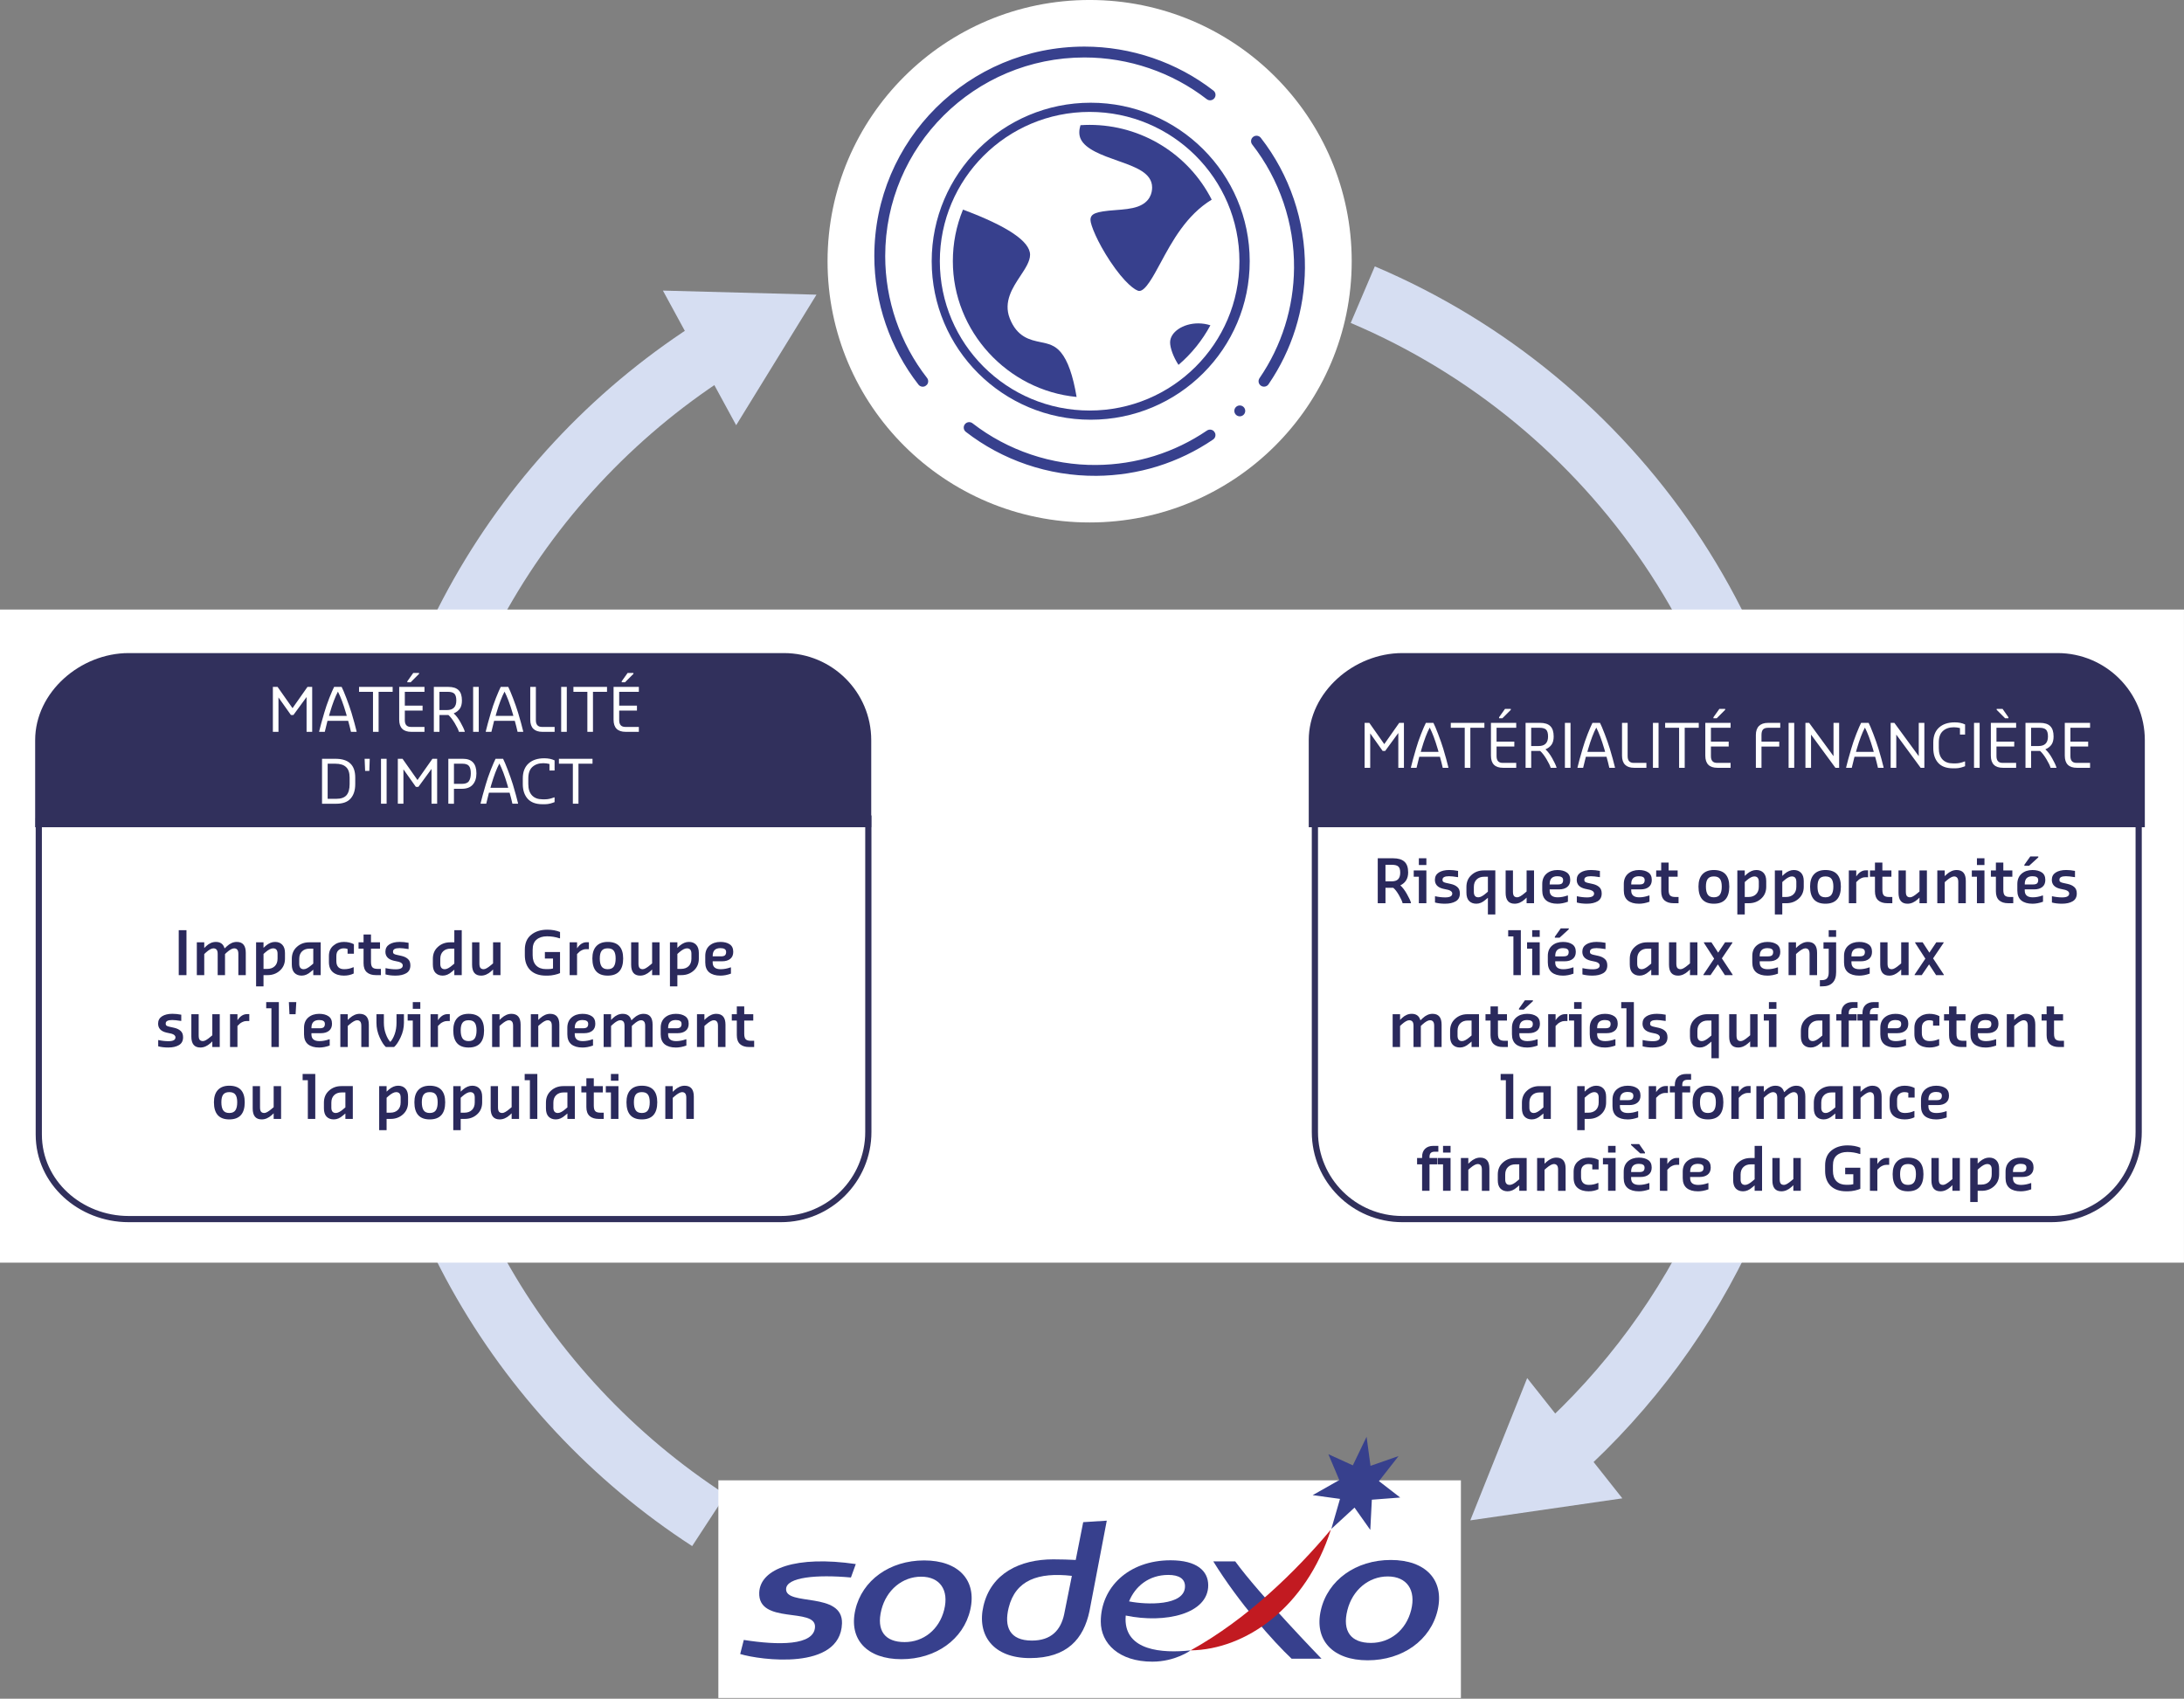<?xml version="1.0" encoding="utf-8"?>
<svg xmlns="http://www.w3.org/2000/svg" xmlns:svg="http://www.w3.org/2000/svg" version="1.1" id="svg1" width="340.161" height="264.603" viewBox="0 0 340.161 264.603">
  <rect x="0" y="0" width="340.161" height="264.603" fill="#808080" stroke="none"/>
  <defs id="defs1">
    <clipPath clipPathUnits="userSpaceOnUse" id="clipPath48">
      <path d="M 0,0 H 354.331 V 283.465 H 0 Z" id="path48"/>
    </clipPath>
    <clipPath clipPathUnits="userSpaceOnUse" id="clipPath49">
      <path d="M 0,0 H 266 V 213 H 0 Z" transform="matrix(1.279,0,0,-1.274,51.027,726.84)" id="path49"/>
    </clipPath>
    <clipPath clipPathUnits="userSpaceOnUse" id="clipPath50">
      <path d="M 0,0 H 354.331 V 283.465 H 0 Z" id="path50"/>
    </clipPath>
    <clipPath clipPathUnits="userSpaceOnUse" id="clipPath51">
      <path d="M 0,0 H 266 V 213 H 0 Z" transform="matrix(1.279,0,0,-1.274,51.027,726.84)" id="path51"/>
    </clipPath>
    <clipPath clipPathUnits="userSpaceOnUse" id="clipPath52">
      <path d="M 0,0 H 354.331 V 283.465 H 0 Z" id="path52"/>
    </clipPath>
    <clipPath clipPathUnits="userSpaceOnUse" id="clipPath53">
      <path d="M 0,0 H 266 V 213 H 0 Z" transform="matrix(1.279,0,0,-1.274,51.027,726.84)" id="path53"/>
    </clipPath>
    <clipPath clipPathUnits="userSpaceOnUse" id="clipPath54">
      <path d="M 0,0 H 354.331 V 283.465 H 0 Z" id="path54"/>
    </clipPath>
    <clipPath clipPathUnits="userSpaceOnUse" id="clipPath55">
      <path d="M 0,0 H 266 V 213 H 0 Z" transform="matrix(1.279,0,0,-1.274,51.027,726.84)" id="path55"/>
    </clipPath>
    <clipPath clipPathUnits="userSpaceOnUse" id="clipPath56">
      <path d="M 0,0 H 354.331 V 283.465 H 0 Z" id="path56"/>
    </clipPath>
    <clipPath clipPathUnits="userSpaceOnUse" id="clipPath57">
      <path d="M 0,0 H 266 V 213 H 0 Z" transform="matrix(1.279,0,0,-1.274,51.027,726.84)" id="path57"/>
    </clipPath>
    <clipPath clipPathUnits="userSpaceOnUse" id="clipPath58">
      <path d="M 0,0 H 354.331 V 283.465 H 0 Z" id="path58"/>
    </clipPath>
    <clipPath clipPathUnits="userSpaceOnUse" id="clipPath59">
      <path d="M 0,0 H 266 V 213 H 0 Z" transform="matrix(1.279,0,0,-1.274,51.027,726.84)" id="path59"/>
    </clipPath>
    <clipPath clipPathUnits="userSpaceOnUse" id="clipPath60">
      <path d="M 0,0 H 354.331 V 283.465 H 0 Z" id="path60"/>
    </clipPath>
    <clipPath clipPathUnits="userSpaceOnUse" id="clipPath61">
      <path d="M 0,0 H 266 V 213 H 0 Z" transform="matrix(1.279,0,0,-1.274,51.027,726.84)" id="path61"/>
    </clipPath>
    <clipPath clipPathUnits="userSpaceOnUse" id="clipPath62">
      <path d="M 0,0 H 354.331 V 283.465 H 0 Z" id="path62"/>
    </clipPath>
    <clipPath clipPathUnits="userSpaceOnUse" id="clipPath63">
      <path d="M 0,0 H 266 V 213 H 0 Z" transform="matrix(1.279,0,0,-1.274,51.027,726.84)" id="path63"/>
    </clipPath>
    <clipPath clipPathUnits="userSpaceOnUse" id="clipPath64">
      <path d="M 0,0 H 354.331 V 283.465 H 0 Z" id="path64"/>
    </clipPath>
    <clipPath clipPathUnits="userSpaceOnUse" id="clipPath65">
      <path d="M 0,0 H 266 V 213 H 0 Z" transform="matrix(1.279,0,0,-1.274,51.027,726.84)" id="path65"/>
    </clipPath>
    <clipPath clipPathUnits="userSpaceOnUse" id="clipPath66">
      <path d="M 0,0 H 354.331 V 283.465 H 0 Z" id="path66"/>
    </clipPath>
    <clipPath clipPathUnits="userSpaceOnUse" id="clipPath67">
      <path d="M 0,0 H 266 V 213 H 0 Z" transform="matrix(1.279,0,0,-1.274,51.027,726.84)" id="path67"/>
    </clipPath>
    <clipPath clipPathUnits="userSpaceOnUse" id="clipPath68">
      <path d="M 0,0 H 354.331 V 283.465 H 0 Z" id="path68"/>
    </clipPath>
    <clipPath clipPathUnits="userSpaceOnUse" id="clipPath69">
      <path d="M 0,0 H 266 V 213 H 0 Z" transform="matrix(1.279,0,0,-1.274,51.027,726.84)" id="path69"/>
    </clipPath>
    <clipPath clipPathUnits="userSpaceOnUse" id="clipPath70">
      <path d="M 0,0 H 354.331 V 283.465 H 0 Z" id="path70"/>
    </clipPath>
    <clipPath clipPathUnits="userSpaceOnUse" id="clipPath71">
      <path d="M 0,0 H 266 V 213 H 0 Z" transform="matrix(1.279,0,0,-1.274,51.027,726.84)" id="path71"/>
    </clipPath>
    <clipPath clipPathUnits="userSpaceOnUse" id="clipPath72">
      <path d="M 0,0 H 354.331 V 283.465 H 0 Z" id="path72"/>
    </clipPath>
    <clipPath clipPathUnits="userSpaceOnUse" id="clipPath73">
      <path d="M 0,0 H 266 V 213 H 0 Z" transform="matrix(1.279,0,0,-1.274,51.027,726.84)" id="path73"/>
    </clipPath>
    <clipPath clipPathUnits="userSpaceOnUse" id="clipPath74">
      <path d="M 0,0 H 354.331 V 283.465 H 0 Z" id="path74"/>
    </clipPath>
    <clipPath clipPathUnits="userSpaceOnUse" id="clipPath75">
      <path d="M 0,0 H 266 V 213 H 0 Z" transform="matrix(1.279,0,0,-1.274,51.027,726.84)" id="path75"/>
    </clipPath>
    <clipPath clipPathUnits="userSpaceOnUse" id="clipPath76">
      <path d="M 0,0 H 354.331 V 283.465 H 0 Z" id="path76"/>
    </clipPath>
    <clipPath clipPathUnits="userSpaceOnUse" id="clipPath77">
      <path d="M 0,0 H 266 V 213 H 0 Z" transform="matrix(1.279,0,0,-1.274,51.027,726.84)" id="path77"/>
    </clipPath>
    <clipPath clipPathUnits="userSpaceOnUse" id="clipPath78">
      <path d="M 0,0 H 354.331 V 283.465 H 0 Z" id="path78"/>
    </clipPath>
    <clipPath clipPathUnits="userSpaceOnUse" id="clipPath79">
      <path d="M 0,0 H 266 V 213 H 0 Z" transform="matrix(1.279,0,0,-1.274,51.027,726.84)" id="path79"/>
    </clipPath>
    <clipPath clipPathUnits="userSpaceOnUse" id="clipPath80">
      <path d="M 0,0 H 354.331 V 283.465 H 0 Z" id="path80"/>
    </clipPath>
    <clipPath clipPathUnits="userSpaceOnUse" id="clipPath81">
      <path d="M 0,0 H 266 V 213 H 0 Z" transform="matrix(1.279,0,0,-1.274,51.027,726.84)" id="path81"/>
    </clipPath>
    <clipPath clipPathUnits="userSpaceOnUse" id="clipPath82">
      <path d="M 0,0 H 354.331 V 283.465 H 0 Z" id="path82"/>
    </clipPath>
    <clipPath clipPathUnits="userSpaceOnUse" id="clipPath83">
      <path d="M 0,0 H 266 V 213 H 0 Z" transform="matrix(1.279,0,0,-1.274,51.027,726.84)" id="path83"/>
    </clipPath>
    <clipPath clipPathUnits="userSpaceOnUse" id="clipPath84">
      <path d="M 0,0 H 354.331 V 283.465 H 0 Z" id="path84"/>
    </clipPath>
    <clipPath clipPathUnits="userSpaceOnUse" id="clipPath85">
      <path d="M 0,0 H 266 V 213 H 0 Z" transform="matrix(1.279,0,0,-1.274,51.027,726.84)" id="path85"/>
    </clipPath>
    <clipPath clipPathUnits="userSpaceOnUse" id="clipPath86">
      <path d="M 0,0 H 354.331 V 283.465 H 0 Z" id="path86"/>
    </clipPath>
    <clipPath clipPathUnits="userSpaceOnUse" id="clipPath87">
      <path d="M 0,0 H 266 V 213 H 0 Z" transform="matrix(1.279,0,0,-1.274,51.027,726.84)" id="path87"/>
    </clipPath>
    <clipPath clipPathUnits="userSpaceOnUse" id="clipPath88">
      <path d="M 0,0 H 354.331 V 283.465 H 0 Z" id="path88"/>
    </clipPath>
    <clipPath clipPathUnits="userSpaceOnUse" id="clipPath89">
      <path d="M 0,0 H 266 V 213 H 0 Z" transform="matrix(1.279,0,0,-1.274,51.027,726.84)" id="path89"/>
    </clipPath>
    <clipPath clipPathUnits="userSpaceOnUse" id="clipPath90">
      <path d="M 0,0 H 354.331 V 283.465 H 0 Z" id="path90"/>
    </clipPath>
    <clipPath clipPathUnits="userSpaceOnUse" id="clipPath91">
      <path d="M 0,0 H 266 V 213 H 0 Z" transform="matrix(1.279,0,0,-1.274,51.027,726.84)" id="path91"/>
    </clipPath>
    <clipPath clipPathUnits="userSpaceOnUse" id="clipPath92">
      <path d="M 0,0 H 354.331 V 283.465 H 0 Z" id="path92"/>
    </clipPath>
    <clipPath clipPathUnits="userSpaceOnUse" id="clipPath93">
      <path d="M 0,0 H 266 V 213 H 0 Z" transform="matrix(1.279,0,0,-1.274,51.027,726.84)" id="path93"/>
    </clipPath>
    <clipPath clipPathUnits="userSpaceOnUse" id="clipPath94">
      <path d="M 0,0 H 354.331 V 283.465 H 0 Z" id="path94"/>
    </clipPath>
    <clipPath clipPathUnits="userSpaceOnUse" id="clipPath95">
      <path d="M 0,0 H 266 V 213 H 0 Z" transform="matrix(1.279,0,0,-1.274,51.027,726.84)" id="path95"/>
    </clipPath>
    <clipPath clipPathUnits="userSpaceOnUse" id="clipPath96">
      <path d="M 0,0 H 354.331 V 283.465 H 0 Z" id="path96"/>
    </clipPath>
    <clipPath clipPathUnits="userSpaceOnUse" id="clipPath97">
      <path d="M 0,0 H 266 V 213 H 0 Z" transform="matrix(1.279,0,0,-1.274,51.027,726.84)" id="path97"/>
    </clipPath>
    <clipPath clipPathUnits="userSpaceOnUse" id="clipPath98">
      <path d="M 0,0 H 354.331 V 283.465 H 0 Z" id="path98"/>
    </clipPath>
    <clipPath clipPathUnits="userSpaceOnUse" id="clipPath99">
      <path d="M 0,0 H 266 V 213 H 0 Z" transform="matrix(1.279,0,0,-1.274,51.027,726.84)" id="path99"/>
    </clipPath>
    <clipPath clipPathUnits="userSpaceOnUse" id="clipPath100">
      <path d="M 0,0 H 354.331 V 283.465 H 0 Z" id="path100"/>
    </clipPath>
    <clipPath clipPathUnits="userSpaceOnUse" id="clipPath101">
      <path d="M 0,0 H 266 V 213 H 0 Z" transform="matrix(1.279,0,0,-1.274,51.027,726.84)" id="path101"/>
    </clipPath>
    <clipPath clipPathUnits="userSpaceOnUse" id="clipPath102">
      <path d="M 0,0 H 354.331 V 283.465 H 0 Z" id="path102"/>
    </clipPath>
    <clipPath clipPathUnits="userSpaceOnUse" id="clipPath103">
      <path d="M 0,0 H 266 V 213 H 0 Z" transform="matrix(1.279,0,0,-1.274,51.027,726.84)" id="path103"/>
    </clipPath>
    <clipPath clipPathUnits="userSpaceOnUse" id="clipPath104">
      <path d="M 0,0 H 354.331 V 283.465 H 0 Z" id="path104"/>
    </clipPath>
    <clipPath clipPathUnits="userSpaceOnUse" id="clipPath105">
      <path d="M 0,0 H 266 V 213 H 0 Z" transform="matrix(1.279,0,0,-1.274,51.027,726.84)" id="path105"/>
    </clipPath>
    <clipPath clipPathUnits="userSpaceOnUse" id="clipPath106">
      <path d="M 0,0 H 354.331 V 283.465 H 0 Z" id="path106"/>
    </clipPath>
    <clipPath clipPathUnits="userSpaceOnUse" id="clipPath107">
      <path d="M 0,0 H 266 V 213 H 0 Z" transform="matrix(1.279,0,0,-1.274,51.027,726.84)" id="path107"/>
    </clipPath>
    <clipPath clipPathUnits="userSpaceOnUse" id="clipPath108">
      <path d="M 0,0 H 354.331 V 283.465 H 0 Z" id="path108"/>
    </clipPath>
    <clipPath clipPathUnits="userSpaceOnUse" id="clipPath109">
      <path d="M 0,0 H 266 V 213 H 0 Z" transform="matrix(1.279,0,0,-1.274,51.027,726.84)" id="path109"/>
    </clipPath>
    <clipPath clipPathUnits="userSpaceOnUse" id="clipPath110">
      <path d="M 0,0 H 354.331 V 283.465 H 0 Z" id="path110"/>
    </clipPath>
    <clipPath clipPathUnits="userSpaceOnUse" id="clipPath111">
      <path d="M 0,0 H 266 V 213 H 0 Z" transform="matrix(1.279,0,0,-1.274,51.027,726.84)" id="path111"/>
    </clipPath>
    <clipPath clipPathUnits="userSpaceOnUse" id="clipPath112">
      <path d="M 0,0 H 354.331 V 283.465 H 0 Z" id="path112"/>
    </clipPath>
    <clipPath clipPathUnits="userSpaceOnUse" id="clipPath113">
      <path d="M 0,0 H 266 V 213 H 0 Z" transform="matrix(1.279,0,0,-1.274,51.027,726.84)" id="path113"/>
    </clipPath>
    <clipPath clipPathUnits="userSpaceOnUse" id="clipPath114">
      <path d="M 0,0 H 354.331 V 283.465 H 0 Z" id="path114"/>
    </clipPath>
    <clipPath clipPathUnits="userSpaceOnUse" id="clipPath115">
      <path d="M 0,0 H 266 V 213 H 0 Z" transform="matrix(1.279,0,0,-1.274,51.027,726.84)" id="path115"/>
    </clipPath>
  </defs>
  <g id="g1" transform="translate(743.367,-229.744)">
    <g id="g150" transform="translate(-794.394,-229.101)">
      <g clip-path="url(#clipPath49)" id="g116">
        <path d="m 252.763,240.061 c 22.97,-20.749 37.406,-50.765 37.406,-84.156 0,-46.897 -28.472,-87.142 -69.072,-104.397" style="fill:none;stroke:#d6def2;stroke-width:10;stroke-linecap:butt;stroke-linejoin:miter;stroke-miterlimit:10;stroke-dasharray:none;stroke-opacity:1" transform="matrix(0.96,0,0,0.957,51.027,455.452)" clip-path="url(#clipPath48)" id="path116"/>
      </g>
      <g clip-path="url(#clipPath51)" id="g117">
        <path d="m 263.21,247.422 -24.668,3.583 9.228,-23.157 z" style="fill:#d6def2;fill-opacity:1;fill-rule:nonzero;stroke:none" transform="matrix(0.96,0,0,0.957,51.027,455.452)" clip-path="url(#clipPath50)" id="path117"/>
      </g>
      <g clip-path="url(#clipPath53)" id="g118">
        <path d="M 116.566,59.816 C 84.628,79.872 63.397,115.409 63.397,155.905 c 0,39.841 20.552,74.876 51.628,95.099" style="fill:none;stroke:#d6def2;stroke-width:10;stroke-linecap:butt;stroke-linejoin:miter;stroke-miterlimit:10;stroke-dasharray:none;stroke-opacity:1" transform="matrix(0.96,0,0,0.957,51.027,455.452)" clip-path="url(#clipPath52)" id="path118"/>
      </g>
      <g clip-path="url(#clipPath55)" id="g119">
        <path d="m 107.551,50.842 24.918,0.665 -13.033,21.249 z" style="fill:#d6def2;fill-opacity:1;fill-rule:nonzero;stroke:none" transform="matrix(0.96,0,0,0.957,51.027,455.452)" clip-path="url(#clipPath54)" id="path119"/>
      </g>
      <g clip-path="url(#clipPath57)" id="g120">
        <path d="M -7.469,102.756 H 361.035 v 106.299 H -7.469 Z" style="fill:#ffffff;fill-opacity:1;fill-rule:nonzero;stroke:none" transform="matrix(0.96,0,0,0.957,51.027,455.452)" clip-path="url(#clipPath56)" id="path120"/>
      </g>
      <g clip-path="url(#clipPath59)" id="g121">
        <path d="m 116.547,244.488 h 120.472 v 35.433 H 116.547 Z" style="fill:#ffffff;fill-opacity:1;fill-rule:nonzero;stroke:none" transform="matrix(0.96,0,0,0.957,51.027,455.452)" clip-path="url(#clipPath58)" id="path121"/>
      </g>
      <g clip-path="url(#clipPath61)" id="g122">
        <path d="m 219.303,46.063 c 0,23.483 -19.037,42.52 -42.52,42.52 -23.483,0 -42.52,-19.037 -42.52,-42.52 0,-23.483 19.037,-42.52 42.52,-42.52 23.483,0 42.52,19.037 42.52,42.52 z" style="fill:#ffffff;fill-opacity:1;fill-rule:nonzero;stroke:none" transform="matrix(0.96,0,0,0.957,51.027,455.452)" clip-path="url(#clipPath60)" id="path122"/>
      </g>
      <g clip-path="url(#clipPath63)" id="g123">
        <path d="m 140.879,136.276 v 51.52 c 0,7.828 -6.346,14.173 -14.173,14.173 H 20.878 c -7.828,0 -14.585,-5.934 -14.585,-13.762 v -51.52" style="fill:none;stroke:#31305c;stroke-width:1.006;stroke-linecap:butt;stroke-linejoin:miter;stroke-miterlimit:10;stroke-dasharray:none;stroke-opacity:1" transform="matrix(0.96,0,0,0.957,51.027,455.452)" clip-path="url(#clipPath62)" id="path123"/>
      </g>
      <g clip-path="url(#clipPath65)" id="g124">
        <path d="m 346.981,137.276 v 50.52 c 0,7.828 -6.346,14.173 -14.173,14.173 H 227.503 c -7.828,0 -14.173,-6.346 -14.173,-14.173 v -50.52" style="fill:none;stroke:#31305c;stroke-width:1.006;stroke-linecap:butt;stroke-linejoin:miter;stroke-miterlimit:10;stroke-dasharray:none;stroke-opacity:1" transform="matrix(0.96,0,0,0.957,51.027,455.452)" clip-path="url(#clipPath64)" id="path124"/>
      </g>
      <g clip-path="url(#clipPath67)" id="g125">
        <path d="m 212.333,138.189 h 135.646 v -14.173 c 0,-7.828 -6.346,-14.173 -14.173,-14.173 H 227.506 c -7.828,0 -15.173,6.346 -15.173,14.173 v 14.173 z" style="fill:#31305c;fill-opacity:1;fill-rule:nonzero;stroke:none" transform="matrix(0.96,0,0,0.957,51.027,455.452)" clip-path="url(#clipPath66)" id="path125"/>
      </g>
      <g clip-path="url(#clipPath69)" id="g126">
        <path d="m 179.564,251.054 -3.824,0.244 -1.213,6.154 c -1.463,-0.056 -1.923,-0.101 -3.645,-0.101 -5.38,0 -10.082,2.261 -11.323,7.573 -1.119,4.788 1.601,8.499 7.532,8.499 6.074,0 8.719,-3.164 9.664,-7.626 l 2.81,-14.744 z m -5.664,8.984 -1.257,6.285 c -0.556,2.552 -2.094,4.249 -5.227,4.249 -3.602,0 -4.55,-2.231 -3.762,-5.377 1.115,-4.453 4.757,-5.779 10.245,-5.157" style="fill:#37408d;fill-opacity:1;fill-rule:nonzero;stroke:none" transform="matrix(0.96,0,0,0.957,51.027,455.452)" clip-path="url(#clipPath68)" id="path126"/>
      </g>
      <g clip-path="url(#clipPath71)" id="g127">
        <path d="m 138.055,260.304 c -5.613,-0.508 -10.438,-0.041 -10.518,1.86 -0.118,2.861 9.249,0.363 9.068,5.628 -0.264,7.731 -13.288,5.953 -16.515,4.968 l 0.584,-2.294 c 5.56,0.884 11.424,0.956 11.554,-2.11 0.137,-3.257 -9.273,-0.329 -9.05,-5.605 0.164,-3.928 6.044,-6.047 15.666,-4.633 l -0.789,2.187 z" style="fill:#37408d;fill-opacity:1;fill-rule:nonzero;stroke:none" transform="matrix(0.96,0,0,0.957,51.027,455.452)" clip-path="url(#clipPath70)" id="path127"/>
      </g>
      <g clip-path="url(#clipPath73)" id="g128">
        <path d="m 149.938,257.526 c -5.579,0 -10.069,3.232 -11.165,8.038 -1.11,4.818 1.895,8.038 7.474,8.038 5.58,0 10.067,-3.221 11.17,-8.038 1.101,-4.806 -1.899,-8.038 -7.478,-8.038 m 3.244,8.038 c -0.809,3.231 -3.367,5.255 -6.416,5.255 -3.186,0 -4.622,-1.85 -3.769,-5.255 0.815,-3.227 3.404,-5.391 6.448,-5.391 3.046,0 4.547,2.164 3.737,5.391" style="fill:#37408d;fill-opacity:1;fill-rule:nonzero;stroke:none" transform="matrix(0.96,0,0,0.957,51.027,455.452)" clip-path="url(#clipPath72)" id="path128"/>
      </g>
      <g clip-path="url(#clipPath75)" id="g129">
        <path d="m 214.403,273.523 h -4.851 c -2.939,-2.764 -8.567,-9.119 -12.708,-15.841 h 3.559 c 3.929,5.423 14,15.841 14,15.841" style="fill:#37408d;fill-opacity:1;fill-rule:nonzero;stroke:none" transform="matrix(0.96,0,0,0.957,51.027,455.452)" clip-path="url(#clipPath74)" id="path129"/>
      </g>
      <g clip-path="url(#clipPath77)" id="g130">
        <path d="m 219.487,242.052 2.229,-4.651 0.637,4.731 4.552,-1.593 -3.18,4.078 3.446,2.673 -4.602,0.353 -0.251,4.916 -2.56,-3.631 -3.762,3.468 1.408,-4.886 -4.434,-0.607 4.319,-2.454 -1.772,-4.212 z" style="fill:#37408d;fill-opacity:1;fill-rule:nonzero;stroke:none" transform="matrix(0.96,0,0,0.957,51.027,455.452)" clip-path="url(#clipPath76)" id="path130"/>
      </g>
      <g clip-path="url(#clipPath79)" id="g131">
        <path d="m 225.646,257.452 c -5.665,0 -10.223,3.275 -11.346,8.159 -1.122,4.889 1.93,8.171 7.598,8.171 5.667,0 10.222,-3.282 11.348,-8.171 1.119,-4.883 -1.934,-8.159 -7.6,-8.159 m 3.298,8.159 c -0.825,3.282 -3.419,5.343 -6.518,5.343 -3.238,0 -4.695,-1.881 -3.822,-5.343 0.819,-3.274 3.452,-5.477 6.545,-5.477 3.093,0 4.619,2.203 3.795,5.477" style="fill:#37408d;fill-opacity:1;fill-rule:nonzero;stroke:none" transform="matrix(0.96,0,0,0.957,51.027,455.452)" clip-path="url(#clipPath78)" id="path131"/>
      </g>
      <g clip-path="url(#clipPath81)" id="g132">
        <path d="m 193.169,272.167 c 9.161,-5.082 17.118,-12.903 22.758,-19.664 -4.051,12.701 -13.822,19.535 -22.758,19.664" style="fill:#c21a21;fill-opacity:1;fill-rule:nonzero;stroke:none" transform="matrix(0.96,0,0,0.957,51.027,455.452)" clip-path="url(#clipPath80)" id="path132"/>
      </g>
      <g clip-path="url(#clipPath83)" id="g133">
        <path d="m 196.022,261.565 c 0,-2.341 -1.865,-4.061 -6.099,-4.061 -6.866,0 -11.331,4.454 -11.331,9.975 0,3.566 2.961,6.525 8.366,6.525 3.725,0 6.212,-1.837 6.212,-1.837 -4.736,0.508 -10.561,0 -10.561,-5.064 0,-0.201 0.012,-0.408 0.028,-0.606 6.462,1.343 13.386,-0.283 13.386,-4.932 m -6.478,-1.679 c 1.755,0 2.71,0.636 2.71,1.852 0,3.231 -6.294,3.021 -9.075,2.454 0.976,-2.42 3.181,-4.306 6.365,-4.306" style="fill:#37408d;fill-opacity:1;fill-rule:nonzero;stroke:none" transform="matrix(0.96,0,0,0.957,51.027,455.452)" clip-path="url(#clipPath82)" id="path133"/>
      </g>
      <g clip-path="url(#clipPath85)" id="g134">
        <path d="m 198.891,54.593 c -1.004,-0.375 -2.104,-0.571 -3.25,-0.571 -3.882,0 -7.613,2.424 -7.613,6.055 0,1.621 0.803,3.777 2.006,5.549 -3.713,2.492 -7.997,3.851 -12.5,3.959 -0.718,-4.59 -1.806,-7.648 -3.395,-9.566 -1.652,-1.994 -3.542,-2.388 -5.06,-2.705 -1.655,-0.346 -2.567,-0.536 -3.29,-2.408 -0.548,-1.419 0.218,-2.741 1.545,-4.75 1.053,-1.595 2.143,-3.244 2.143,-5.204 0,-3.737 -3.939,-6.851 -13.103,-10.301 3.373,-6.062 9.322,-10.369 16.099,-11.688 -0.15,1.106 -0.02,2.134 0.394,3.073 1.285,2.921 4.86,4.186 8.014,5.301 1.263,0.447 2.455,0.868 3.264,1.325 0.646,0.365 0.792,0.614 0.792,0.673 0,0.258 0,0.462 -0.638,0.693 -0.756,0.274 -1.946,0.363 -3.096,0.45 -1.463,0.11 -2.975,0.223 -4.223,0.711 -2.186,0.855 -2.645,2.514 -2.645,3.754 0,1.959 1.927,5.753 3.837,8.643 1.921,2.908 4.752,6.374 7.329,6.374 2.711,0 4.285,-2.931 6.107,-6.324 1.762,-3.281 3.911,-7.279 7.463,-9.629 0.939,2.572 1.416,5.274 1.416,8.054 0,2.954 -0.537,5.817 -1.595,8.53 v 0 z m -6.649,9.357 c -0.908,-1.38 -1.446,-2.953 -1.446,-3.873 0,-1.782 2.218,-3.287 4.844,-3.287 0.728,0 1.44,0.115 2.088,0.331 -1.383,2.59 -3.252,4.915 -5.487,6.829 v 0 z m -38.816,-17.887 c 0,-3.096 0.586,-6.086 1.744,-8.906 7.657,2.864 11.54,5.485 11.54,7.796 0,1.128 -0.818,2.367 -1.684,3.678 -1.301,1.969 -2.92,4.421 -1.817,7.274 1.267,3.276 3.507,3.743 5.307,4.119 1.32,0.276 2.46,0.513 3.494,1.762 1.19,1.437 2.08,3.964 2.706,7.699 -11.882,-1.141 -21.289,-11.316 -21.289,-23.421 v 0 z m 21.952,-23.476 c 0.524,-0.035 1.052,-0.054 1.578,-0.054 8.898,0 17.007,5.024 20.999,12.903 -4.377,2.686 -6.805,7.203 -8.786,10.893 -1.285,2.392 -2.613,4.866 -3.669,4.866 -0.629,0 -2.549,-1.393 -5.019,-5.132 -2.204,-3.336 -3.378,-6.277 -3.378,-7.117 0,-1.098 0.886,-1.448 4.307,-1.705 1.336,-0.1 2.719,-0.204 3.832,-0.607 2.143,-0.776 2.463,-2.398 2.463,-3.296 0,-2.52 -2.866,-3.534 -5.901,-4.607 -2.625,-0.928 -5.601,-1.981 -6.404,-3.806 -0.287,-0.652 -0.294,-1.422 -0.022,-2.335 v 0 l -2e-5,-3e-6 z m 1.578,-2.822 c -14.522,0 -26.298,11.777 -26.298,26.298 0,14.53 11.764,26.298 26.298,26.298 14.55,0 26.298,-11.8 26.298,-26.298 0,-14.548 -11.805,-26.298 -26.298,-26.298 z" style="fill:#37408d;fill-opacity:1;fill-rule:nonzero;stroke:none" transform="matrix(0.96,0,0,0.957,51.027,455.452)" clip-path="url(#clipPath84)" id="path134"/>
      </g>
      <g clip-path="url(#clipPath87)" id="g135">
        <path d="m 198.891,54.593 c -1.004,-0.375 -2.104,-0.571 -3.25,-0.571 -3.882,0 -7.613,2.424 -7.613,6.055 0,1.621 0.803,3.777 2.006,5.549 -3.713,2.492 -7.997,3.851 -12.5,3.959 -0.718,-4.59 -1.806,-7.648 -3.395,-9.566 -1.652,-1.994 -3.542,-2.388 -5.06,-2.705 -1.655,-0.346 -2.567,-0.536 -3.29,-2.408 -0.548,-1.419 0.218,-2.741 1.545,-4.75 1.053,-1.595 2.143,-3.244 2.143,-5.204 0,-3.737 -3.939,-6.851 -13.103,-10.301 3.373,-6.062 9.322,-10.369 16.099,-11.688 -0.15,1.106 -0.02,2.134 0.394,3.073 1.285,2.921 4.86,4.186 8.014,5.301 1.263,0.447 2.455,0.868 3.264,1.325 0.646,0.365 0.792,0.614 0.792,0.673 0,0.258 0,0.462 -0.638,0.693 -0.756,0.274 -1.946,0.363 -3.096,0.45 -1.463,0.11 -2.975,0.223 -4.223,0.711 -2.186,0.855 -2.645,2.514 -2.645,3.754 0,1.959 1.927,5.753 3.837,8.643 1.921,2.908 4.752,6.374 7.329,6.374 2.711,0 4.285,-2.931 6.107,-6.324 1.762,-3.281 3.911,-7.279 7.463,-9.629 0.939,2.572 1.416,5.274 1.416,8.054 0,2.954 -0.537,5.817 -1.595,8.53 v 0 z m -6.649,9.357 c -0.908,-1.38 -1.446,-2.953 -1.446,-3.873 0,-1.782 2.218,-3.287 4.844,-3.287 0.728,0 1.44,0.115 2.088,0.331 -1.383,2.59 -3.252,4.915 -5.487,6.829 v 0 z m -38.816,-17.887 c 0,-3.096 0.586,-6.086 1.744,-8.906 7.657,2.864 11.54,5.485 11.54,7.796 0,1.128 -0.818,2.367 -1.684,3.678 -1.301,1.969 -2.92,4.421 -1.817,7.274 1.267,3.276 3.507,3.743 5.307,4.119 1.32,0.276 2.46,0.513 3.494,1.762 1.19,1.437 2.08,3.964 2.706,7.699 -11.882,-1.141 -21.289,-11.316 -21.289,-23.421 v 0 z m 21.952,-23.476 c 0.524,-0.035 1.052,-0.054 1.578,-0.054 8.898,0 17.007,5.024 20.999,12.903 -4.377,2.686 -6.805,7.203 -8.786,10.893 -1.285,2.392 -2.613,4.866 -3.669,4.866 -0.629,0 -2.549,-1.393 -5.019,-5.132 -2.204,-3.336 -3.378,-6.277 -3.378,-7.117 0,-1.098 0.886,-1.448 4.307,-1.705 1.336,-0.1 2.719,-0.204 3.832,-0.607 2.143,-0.776 2.463,-2.398 2.463,-3.296 0,-2.52 -2.866,-3.534 -5.901,-4.607 -2.625,-0.928 -5.601,-1.981 -6.404,-3.806 -0.287,-0.652 -0.294,-1.422 -0.022,-2.335 v 0 l -2e-5,-3e-6 z m 1.578,-2.822 c -14.522,0 -26.298,11.777 -26.298,26.298 0,14.53 11.764,26.298 26.298,26.298 14.55,0 26.298,-11.8 26.298,-26.298 0,-14.548 -11.805,-26.298 -26.298,-26.298 z" style="fill:none;stroke:#ffffff;stroke-width:1;stroke-linecap:butt;stroke-linejoin:miter;stroke-miterlimit:10;stroke-dasharray:none;stroke-opacity:1" transform="matrix(0.96,0,0,0.957,51.027,455.452)" clip-path="url(#clipPath86)" id="path135"/>
      </g>
      <g clip-path="url(#clipPath89)" id="g136">
        <path d="m 150.558,66.696 c 0.603,-0.469 0.712,-1.339 0.243,-1.942 -4.31,-5.538 -6.683,-12.471 -6.683,-19.521 0,-17.628 14.277,-31.835 31.828,-31.835 7.056,0 13.986,2.371 19.528,6.683 0.603,0.469 1.473,0.361 1.942,-0.242 0.469,-0.603 0.361,-1.473 -0.242,-1.943 -6.026,-4.689 -13.559,-7.266 -21.228,-7.266 -19.055,0 -34.596,15.419 -34.596,34.603 0,7.663 2.581,15.199 7.266,21.221 0.467,0.6 1.336,0.714 1.942,0.242 v 0 z" style="fill:#37408d;fill-opacity:1;fill-rule:nonzero;stroke:none" transform="matrix(0.96,0,0,0.957,51.027,455.452)" clip-path="url(#clipPath88)" id="path136"/>
      </g>
      <g clip-path="url(#clipPath91)" id="g137">
        <path d="m 150.558,66.696 c 0.603,-0.469 0.712,-1.339 0.243,-1.942 -4.31,-5.538 -6.683,-12.471 -6.683,-19.521 0,-17.628 14.277,-31.835 31.828,-31.835 7.056,0 13.986,2.371 19.528,6.683 0.603,0.469 1.473,0.361 1.942,-0.242 0.469,-0.603 0.361,-1.473 -0.242,-1.943 -6.026,-4.689 -13.559,-7.266 -21.228,-7.266 -19.055,0 -34.596,15.419 -34.596,34.603 0,7.663 2.581,15.199 7.266,21.221 0.467,0.6 1.336,0.714 1.942,0.242 v 0 z" style="fill:none;stroke:#ffffff;stroke-width:1;stroke-linecap:butt;stroke-linejoin:miter;stroke-miterlimit:10;stroke-dasharray:none;stroke-opacity:1" transform="matrix(0.96,0,0,0.957,51.027,455.452)" clip-path="url(#clipPath90)" id="path137"/>
      </g>
      <g clip-path="url(#clipPath93)" id="g138">
        <path d="m 201.143,69.04 c 0.764,0 1.384,0.62 1.384,1.384 0,0.764 -0.62,1.384 -1.384,1.384 -0.764,0 -1.384,-0.62 -1.384,-1.384 0,-0.764 0.62,-1.384 1.384,-1.384 z" style="fill:#37408d;fill-opacity:1;fill-rule:nonzero;stroke:none" transform="matrix(0.96,0,0,0.957,51.027,455.452)" clip-path="url(#clipPath92)" id="path138"/>
      </g>
      <g clip-path="url(#clipPath95)" id="g139">
        <path d="m 201.143,69.04 c 0.764,0 1.384,0.62 1.384,1.384 0,0.764 -0.62,1.384 -1.384,1.384 -0.764,0 -1.384,-0.62 -1.384,-1.384 0,-0.764 0.62,-1.384 1.384,-1.384 z" style="fill:none;stroke:#ffffff;stroke-width:1;stroke-linecap:butt;stroke-linejoin:miter;stroke-miterlimit:10;stroke-dasharray:none;stroke-opacity:1" transform="matrix(0.96,0,0,0.957,51.027,455.452)" clip-path="url(#clipPath94)" id="path139"/>
      </g>
      <g clip-path="url(#clipPath97)" id="g140">
        <path d="m 204.295,66.739 c 0.631,0.431 1.493,0.269 1.923,-0.363 3.866,-5.664 5.94,-12.301 5.997,-19.194 0.065,-7.767 -2.515,-15.406 -7.265,-21.51 -0.47,-0.603 -1.339,-0.712 -1.942,-0.242 -0.603,0.469 -0.712,1.339 -0.242,1.942 4.368,5.614 6.741,12.641 6.681,19.787 -0.052,6.342 -1.959,12.447 -5.515,17.656 -0.431,0.631 -0.268,1.493 0.363,1.924 v 0 z" style="fill:#37408d;fill-opacity:1;fill-rule:nonzero;stroke:none" transform="matrix(0.96,0,0,0.957,51.027,455.452)" clip-path="url(#clipPath96)" id="path140"/>
      </g>
      <g clip-path="url(#clipPath99)" id="g141">
        <path d="m 204.295,66.739 c 0.631,0.431 1.493,0.269 1.923,-0.363 3.866,-5.664 5.94,-12.301 5.997,-19.194 0.065,-7.767 -2.515,-15.406 -7.265,-21.51 -0.47,-0.603 -1.339,-0.712 -1.942,-0.242 -0.603,0.469 -0.712,1.339 -0.242,1.942 4.368,5.614 6.741,12.641 6.681,19.787 -0.052,6.342 -1.959,12.447 -5.515,17.656 -0.431,0.631 -0.268,1.493 0.363,1.924 v 0 z" style="fill:none;stroke:#ffffff;stroke-width:1;stroke-linecap:butt;stroke-linejoin:miter;stroke-miterlimit:10;stroke-dasharray:none;stroke-opacity:1" transform="matrix(0.96,0,0,0.957,51.027,455.452)" clip-path="url(#clipPath98)" id="path141"/>
      </g>
      <g clip-path="url(#clipPath101)" id="g142">
        <path d="m 197.459,73.575 c -0.431,-0.631 -1.292,-0.793 -1.924,-0.363 -5.209,3.556 -11.315,5.463 -17.657,5.515 -7.116,0.065 -14.164,-2.306 -19.787,-6.681 -0.604,-0.469 -1.473,-0.361 -1.942,0.242 -0.469,0.603 -0.361,1.473 0.242,1.943 5.955,4.634 13.528,7.322 21.509,7.265 6.893,-0.057 13.53,-2.131 19.194,-5.997 0.631,-0.431 0.794,-1.292 0.363,-1.924 v 0 z" style="fill:#37408d;fill-opacity:1;fill-rule:nonzero;stroke:none" transform="matrix(0.96,0,0,0.957,51.027,455.452)" clip-path="url(#clipPath100)" id="path142"/>
      </g>
      <g clip-path="url(#clipPath103)" id="g143">
        <path d="m 197.459,73.575 c -0.431,-0.631 -1.292,-0.793 -1.924,-0.363 -5.209,3.556 -11.315,5.463 -17.657,5.515 -7.116,0.065 -14.164,-2.306 -19.787,-6.681 -0.604,-0.469 -1.473,-0.361 -1.942,0.242 -0.469,0.603 -0.361,1.473 0.242,1.943 5.955,4.634 13.528,7.322 21.509,7.265 6.893,-0.057 13.53,-2.131 19.194,-5.997 0.631,-0.431 0.794,-1.292 0.363,-1.924 v 0 z" style="fill:none;stroke:#ffffff;stroke-width:1;stroke-linecap:butt;stroke-linejoin:miter;stroke-miterlimit:10;stroke-dasharray:none;stroke-opacity:1" transform="matrix(0.96,0,0,0.957,51.027,455.452)" clip-path="url(#clipPath102)" id="path143"/>
      </g>
      <g clip-path="url(#clipPath105)" id="g144">
        <path d="m 176.783,21.26 c -13.696,0 -24.803,11.108 -24.803,24.803 0,13.704 11.096,24.803 24.803,24.803 13.723,0 24.803,-11.129 24.803,-24.803 0,-13.721 -11.134,-24.803 -24.803,-24.803 z" style="fill:#ffffff;fill-opacity:1;fill-rule:nonzero;stroke:none" transform="matrix(0.96,0,0,0.957,51.027,455.452)" clip-path="url(#clipPath104)" id="path144"/>
      </g>
      <g clip-path="url(#clipPath107)" id="g145">
        <path d="m 176.783,21.26 c -13.696,0 -24.803,11.108 -24.803,24.803 0,13.704 11.096,24.803 24.803,24.803 13.723,0 24.803,-11.129 24.803,-24.803 0,-13.721 -11.134,-24.803 -24.803,-24.803 z" style="fill:none;stroke:#363d8b;stroke-width:1;stroke-linecap:butt;stroke-linejoin:miter;stroke-miterlimit:10;stroke-dasharray:none;stroke-opacity:1" transform="matrix(0.96,0,0,0.957,51.027,455.452)" clip-path="url(#clipPath106)" id="path145"/>
      </g>
      <g clip-path="url(#clipPath109)" id="g146">
        <path d="m 191.201,62.933 c -0.857,-1.302 -1.363,-2.785 -1.363,-3.653 0,-1.681 2.092,-3.1 4.569,-3.1 0.687,0 1.358,0.109 1.969,0.312 -1.305,2.443 -3.067,4.636 -5.175,6.441 v 0 z" style="fill:#37408d;fill-opacity:1;fill-rule:nonzero;stroke:none" transform="matrix(0.96,0,0,0.957,51.027,455.452)" clip-path="url(#clipPath108)" id="path146"/>
      </g>
      <g clip-path="url(#clipPath111)" id="g147">
        <path d="m 154.591,46.063 c 0,-2.92 0.553,-5.74 1.644,-8.399 7.222,2.701 10.884,5.173 10.884,7.352 0,1.064 -0.772,2.232 -1.589,3.469 -1.227,1.857 -2.754,4.169 -1.714,6.861 1.195,3.09 3.307,3.531 5.005,3.885 1.245,0.26 2.32,0.484 3.295,1.662 1.123,1.355 1.962,3.739 2.553,7.261 C 163.463,67.077 154.591,57.48 154.591,46.063 v 0 z" style="fill:#37408d;fill-opacity:1;fill-rule:nonzero;stroke:none" transform="matrix(0.96,0,0,0.957,51.027,455.452)" clip-path="url(#clipPath110)" id="path147"/>
      </g>
      <g clip-path="url(#clipPath113)" id="g148">
        <path d="m 175.295,23.922 c 0.494,-0.033 0.992,-0.051 1.488,-0.051 8.392,0 16.04,4.739 19.805,12.169 -4.128,2.533 -6.418,6.794 -8.287,10.273 -1.212,2.256 -2.464,4.589 -3.46,4.589 -0.594,0 -2.404,-1.314 -4.734,-4.84 -2.079,-3.147 -3.186,-5.92 -3.186,-6.713 0,-1.035 0.835,-1.366 4.063,-1.608 1.26,-0.095 2.564,-0.193 3.614,-0.573 2.021,-0.732 2.323,-2.262 2.323,-3.109 0,-2.377 -2.703,-3.333 -5.566,-4.345 -2.476,-0.876 -5.282,-1.868 -6.04,-3.59 -0.271,-0.615 -0.278,-1.341 -0.021,-2.203 v 0 -2e-6 z" style="fill:#37408d;fill-opacity:1;fill-rule:nonzero;stroke:none" transform="matrix(0.96,0,0,0.957,51.027,455.452)" clip-path="url(#clipPath112)" id="path148"/>
      </g>
      <g clip-path="url(#clipPath115)" id="g149">
        <path d="M 5.704,138.189 H 141.35 v -14.173 c 0,-7.828 -6.346,-14.173 -14.173,-14.173 H 20.878 c -7.828,0 -15.173,6.346 -15.173,14.173 z" style="fill:#31305c;fill-opacity:1;fill-rule:nonzero;stroke:none" transform="matrix(0.96,0,0,0.957,51.027,455.452)" clip-path="url(#clipPath114)" id="path149"/>
      </g>
    </g>
    <path id="path217" d="m -700.867,343.739 v -7 h 0.734 l 2.328,3.312 2.328,-3.312 h 0.734 v 7 h -0.875 v -5.422 l -2.047,2.797 h -0.391 l -1.938,-2.734 v 5.359 z m 7.211,0 v -0.078 c 0.164,-0.695 0.43,-1.664 0.797,-2.906 0.195,-0.688 0.457,-1.445 0.781,-2.281 0.332,-0.832 0.582,-1.41 0.75,-1.734 h 1.172 c 0.164,0.312 0.41,0.891 0.734,1.734 0.32,0.836 0.586,1.594 0.797,2.281 0.344,1.148 0.609,2.117 0.797,2.906 v 0.078 h -0.875 c -0.137,-0.602 -0.281,-1.176 -0.438,-1.719 h -3.219 c -0.094,0.355 -0.234,0.93 -0.422,1.719 z m 1.672,-2.984 c -0.074,0.242 -0.121,0.406 -0.141,0.5 h 2.766 c -0.012,-0.039 -0.031,-0.117 -0.062,-0.234 -0.031,-0.113 -0.059,-0.203 -0.078,-0.266 -0.406,-1.383 -0.82,-2.477 -1.234,-3.281 -0.43,0.805 -0.844,1.898 -1.25,3.281 z m 6.711,2.984 v -6.234 h -2.172 v -0.766 h 5.234 v 0.766 h -2.187 v 6.234 z m 5.973,0 c -1.262,0 -1.891,-0.629 -1.891,-1.891 v -5.109 h 3.938 v 0.766 h -3.062 v 2.156 h 2.766 v 0.766 h -2.766 v 1.5 c 0,0.699 0.316,1.047 0.953,1.047 h 2.109 v 0.766 z m -0.625,-7.719 v -0.156 l 0.922,-1.297 h 0.906 v 0.141 l -1.312,1.312 z m 4.129,7.719 v -7 h 2.266 c 0.719,0 1.25,0.172 1.594,0.516 0.344,0.336 0.516,0.871 0.516,1.609 0,0.531 -0.109,0.953 -0.328,1.266 -0.219,0.312 -0.539,0.559 -0.953,0.734 0.375,0.336 0.723,0.793 1.047,1.375 0.332,0.586 0.555,1.059 0.672,1.422 v 0.078 h -0.906 c -0.086,-0.32 -0.305,-0.773 -0.656,-1.359 -0.355,-0.582 -0.684,-1.004 -0.984,-1.266 h -1.391 v 2.625 z m 0.875,-3.391 h 1.156 c 0.977,0 1.469,-0.492 1.469,-1.484 0,-0.508 -0.102,-0.863 -0.297,-1.062 -0.199,-0.195 -0.539,-0.297 -1.016,-0.297 h -1.312 z m 5.246,3.391 v -7 h 0.875 v 7 z m 1.969,0 v -0.078 c 0.164,-0.695 0.43,-1.664 0.797,-2.906 0.195,-0.688 0.457,-1.445 0.781,-2.281 0.332,-0.832 0.582,-1.41 0.75,-1.734 h 1.172 c 0.164,0.312 0.41,0.891 0.734,1.734 0.32,0.836 0.586,1.594 0.797,2.281 0.344,1.148 0.609,2.117 0.797,2.906 v 0.078 h -0.875 c -0.137,-0.602 -0.281,-1.176 -0.438,-1.719 h -3.219 c -0.094,0.355 -0.234,0.93 -0.422,1.719 z m 1.672,-2.984 c -0.074,0.242 -0.121,0.406 -0.141,0.5 h 2.766 c -0.012,-0.039 -0.031,-0.117 -0.062,-0.234 -0.031,-0.113 -0.059,-0.203 -0.078,-0.266 -0.406,-1.383 -0.82,-2.477 -1.234,-3.281 -0.43,0.805 -0.844,1.898 -1.25,3.281 z m 7.145,2.984 c -0.617,0 -1.086,-0.156 -1.406,-0.469 -0.324,-0.32 -0.484,-0.797 -0.484,-1.422 v -5.109 h 0.875 v 5.188 c 0,0.699 0.316,1.047 0.953,1.047 h 1.969 v 0.766 z m 2.926,0 v -7 h 0.875 v 7 z m 4.078,0 v -6.234 h -2.172 v -0.766 h 5.234 v 0.766 h -2.188 v 6.234 z m 5.973,0 c -1.262,0 -1.891,-0.629 -1.891,-1.891 v -5.109 h 3.938 v 0.766 h -3.062 v 2.156 h 2.766 v 0.766 h -2.766 v 1.5 c 0,0.699 0.316,1.047 0.953,1.047 h 2.109 v 0.766 z m -0.625,-7.719 v -0.156 l 0.922,-1.297 h 0.906 v 0.141 l -1.312,1.312 z m 0,0" style="fill:#ffffff;fill-opacity:1;fill-rule:nonzero;stroke:none;stroke-width:1.333" aria-label="MATRIALIT "/>
    <path id="path218" d="m -693.21,354.938 v -7 h 2.078 c 1.051,0 1.828,0.246 2.328,0.734 0.508,0.48 0.766,1.211 0.766,2.188 v 1.016 c 0,0.961 -0.242,1.711 -0.719,2.25 -0.469,0.543 -1.215,0.812 -2.234,0.812 z m 0.875,-0.766 h 1.344 c 0.738,0 1.27,-0.188 1.594,-0.562 0.32,-0.375 0.484,-0.953 0.484,-1.734 v -1.016 c 0,-0.758 -0.188,-1.305 -0.562,-1.641 -0.367,-0.344 -0.918,-0.516 -1.656,-0.516 h -1.203 z m 5.836,-4.344 -0.078,-1.891 h 0.797 l -0.062,1.891 z m 2.473,5.109 v -7 h 0.875 v 7 z m 2.621,0 v -7 h 0.734 l 2.328,3.312 2.328,-3.312 h 0.734 v 7 h -0.875 v -5.422 l -2.047,2.797 h -0.391 l -1.938,-2.734 v 5.359 z m 7.867,0 v -7 h 2.266 c 1.406,0 2.109,0.758 2.109,2.266 0,0.75 -0.195,1.34 -0.578,1.766 -0.375,0.43 -0.938,0.641 -1.688,0.641 h -1.234 v 2.328 z m 0.875,-3.094 h 1.234 c 0.539,0 0.906,-0.141 1.094,-0.422 0.195,-0.281 0.297,-0.688 0.297,-1.219 0,-0.531 -0.094,-0.91 -0.281,-1.141 -0.188,-0.238 -0.531,-0.359 -1.031,-0.359 h -1.312 z m 4.152,3.094 v -0.078 c 0.164,-0.695 0.43,-1.664 0.797,-2.906 0.195,-0.688 0.457,-1.445 0.781,-2.281 0.332,-0.832 0.582,-1.41 0.75,-1.734 h 1.172 c 0.164,0.312 0.41,0.891 0.734,1.734 0.32,0.836 0.586,1.594 0.797,2.281 0.344,1.148 0.609,2.117 0.797,2.906 v 0.078 h -0.875 c -0.137,-0.602 -0.281,-1.176 -0.438,-1.719 h -3.219 c -0.094,0.355 -0.234,0.93 -0.422,1.719 z m 1.672,-2.984 c -0.074,0.242 -0.121,0.406 -0.141,0.5 h 2.766 c -0.012,-0.039 -0.031,-0.117 -0.062,-0.234 -0.031,-0.113 -0.059,-0.203 -0.078,-0.266 -0.406,-1.383 -0.82,-2.477 -1.234,-3.281 -0.43,0.805 -0.844,1.898 -1.25,3.281 z m 7.961,3.062 c -1.023,0 -1.789,-0.281 -2.297,-0.844 -0.512,-0.57 -0.766,-1.336 -0.766,-2.297 v -0.875 c 0,-1.008 0.297,-1.785 0.891,-2.328 0.594,-0.539 1.41,-0.812 2.453,-0.812 0.625,0 1.16,0.109 1.609,0.328 v 1.578 h -0.797 v -1.016 c -0.305,-0.082 -0.621,-0.125 -0.953,-0.125 -0.711,0 -1.277,0.195 -1.703,0.578 -0.43,0.387 -0.641,0.984 -0.641,1.797 v 0.875 c 0,0.762 0.191,1.352 0.578,1.766 0.383,0.406 0.926,0.609 1.625,0.609 h 0.438 c 0.406,0 0.863,-0.098 1.375,-0.297 h 0.078 v 0.734 c -0.148,0.062 -0.367,0.137 -0.656,0.219 -0.281,0.07 -0.547,0.109 -0.797,0.109 z m 4.734,-0.078 v -6.234 h -2.172 v -0.766 h 5.234 v 0.766 h -2.188 v 6.234 z m 0,0" style="fill:#ffffff;fill-opacity:1;fill-rule:nonzero;stroke:none;stroke-width:1.333" aria-label="D&apos;IMPACT"/>
    <path id="path219" d="m -530.827,349.341 v -7 h 0.734 l 2.328,3.312 2.328,-3.312 h 0.734 v 7 h -0.875 v -5.422 l -2.047,2.797 h -0.391 l -1.938,-2.734 v 5.359 z m 7.215,0 v -0.078 c 0.164,-0.695 0.43,-1.664 0.797,-2.906 0.195,-0.688 0.457,-1.445 0.781,-2.281 0.332,-0.832 0.582,-1.41 0.75,-1.734 h 1.172 c 0.164,0.312 0.41,0.891 0.734,1.734 0.32,0.836 0.586,1.594 0.797,2.281 0.344,1.148 0.609,2.117 0.797,2.906 v 0.078 h -0.875 c -0.137,-0.602 -0.281,-1.176 -0.438,-1.719 h -3.219 c -0.094,0.355 -0.234,0.93 -0.422,1.719 z m 1.672,-2.984 c -0.074,0.242 -0.121,0.406 -0.141,0.5 h 2.766 c -0.012,-0.039 -0.031,-0.117 -0.062,-0.234 -0.031,-0.113 -0.059,-0.203 -0.078,-0.266 -0.406,-1.383 -0.82,-2.477 -1.234,-3.281 -0.43,0.805 -0.844,1.898 -1.25,3.281 z m 6.707,2.984 v -6.234 h -2.172 v -0.766 h 5.234 v 0.766 h -2.188 v 6.234 z m 5.973,0 c -1.262,0 -1.891,-0.629 -1.891,-1.891 v -5.109 h 3.938 v 0.766 h -3.062 v 2.156 h 2.766 v 0.766 h -2.766 v 1.5 c 0,0.699 0.316,1.047 0.953,1.047 h 2.109 v 0.766 z m -0.625,-7.719 v -0.156 l 0.922,-1.297 h 0.906 v 0.141 l -1.312,1.312 z m 4.129,7.719 v -7 h 2.266 c 0.719,0 1.25,0.172 1.594,0.516 0.344,0.336 0.516,0.871 0.516,1.609 0,0.531 -0.109,0.953 -0.328,1.266 -0.219,0.312 -0.539,0.559 -0.953,0.734 0.375,0.336 0.723,0.793 1.047,1.375 0.332,0.586 0.555,1.059 0.672,1.422 v 0.078 h -0.906 c -0.086,-0.32 -0.305,-0.773 -0.656,-1.359 -0.355,-0.582 -0.684,-1.004 -0.984,-1.266 h -1.391 v 2.625 z m 0.875,-3.391 h 1.156 c 0.977,0 1.469,-0.492 1.469,-1.484 0,-0.508 -0.102,-0.863 -0.297,-1.062 -0.199,-0.195 -0.539,-0.297 -1.016,-0.297 h -1.312 z m 5.25,3.391 v -7 h 0.875 v 7 z m 1.965,0 v -0.078 c 0.164,-0.695 0.43,-1.664 0.797,-2.906 0.195,-0.688 0.457,-1.445 0.781,-2.281 0.332,-0.832 0.582,-1.41 0.75,-1.734 h 1.172 c 0.164,0.312 0.41,0.891 0.734,1.734 0.32,0.836 0.586,1.594 0.797,2.281 0.344,1.148 0.609,2.117 0.797,2.906 v 0.078 h -0.875 c -0.137,-0.602 -0.281,-1.176 -0.438,-1.719 h -3.219 c -0.094,0.355 -0.234,0.93 -0.422,1.719 z m 1.672,-2.984 c -0.074,0.242 -0.121,0.406 -0.141,0.5 h 2.766 c -0.012,-0.039 -0.031,-0.117 -0.062,-0.234 -0.031,-0.113 -0.059,-0.203 -0.078,-0.266 -0.406,-1.383 -0.82,-2.477 -1.234,-3.281 -0.43,0.805 -0.844,1.898 -1.25,3.281 z m 7.148,2.984 c -0.617,0 -1.086,-0.156 -1.406,-0.469 -0.324,-0.32 -0.484,-0.797 -0.484,-1.422 v -5.109 h 0.875 v 5.188 c 0,0.699 0.316,1.047 0.953,1.047 h 1.969 v 0.766 z m 2.926,0 v -7 h 0.875 v 7 z m 4.074,0 v -6.234 h -2.172 v -0.766 h 5.234 v 0.766 h -2.188 v 6.234 z m 5.973,0 c -1.262,0 -1.891,-0.629 -1.891,-1.891 v -5.109 h 3.938 v 0.766 h -3.062 v 2.156 h 2.766 v 0.766 h -2.766 v 1.5 c 0,0.699 0.316,1.047 0.953,1.047 h 2.109 v 0.766 z m -0.625,-7.719 v -0.156 l 0.922,-1.297 h 0.906 v 0.141 l -1.312,1.312 z m 6.609,7.719 v -5.109 c 0,-0.613 0.16,-1.082 0.484,-1.406 0.32,-0.32 0.789,-0.484 1.406,-0.484 h 1.906 v 0.766 h -1.906 c -0.355,0 -0.617,0.09 -0.781,0.266 -0.156,0.18 -0.234,0.465 -0.234,0.859 v 1.031 h 2.766 v 0.766 h -2.766 v 3.312 z m 5.098,0 v -7 h 0.875 v 7 z m 2.621,0 v -7 h 0.578 l 3.797,5.188 v -5.188 h 0.875 v 7 h -0.578 l -3.797,-5.172 v 5.172 z m 6.344,0 v -0.078 c 0.164,-0.695 0.43,-1.664 0.797,-2.906 0.195,-0.688 0.457,-1.445 0.781,-2.281 0.332,-0.832 0.582,-1.41 0.75,-1.734 h 1.172 c 0.164,0.312 0.41,0.891 0.734,1.734 0.32,0.836 0.586,1.594 0.797,2.281 0.344,1.148 0.609,2.117 0.797,2.906 v 0.078 h -0.875 c -0.137,-0.602 -0.281,-1.176 -0.438,-1.719 h -3.219 c -0.094,0.355 -0.234,0.93 -0.422,1.719 z m 1.672,-2.984 c -0.074,0.242 -0.121,0.406 -0.141,0.5 h 2.766 c -0.012,-0.039 -0.031,-0.117 -0.062,-0.234 -0.031,-0.113 -0.059,-0.203 -0.078,-0.266 -0.406,-1.383 -0.82,-2.477 -1.234,-3.281 -0.43,0.805 -0.844,1.898 -1.25,3.281 z m 5.258,2.984 v -7 h 0.578 l 3.797,5.188 v -5.188 h 0.875 v 7 h -0.578 l -3.797,-5.172 v 5.172 z m 9.703,0.078 c -1.023,0 -1.789,-0.281 -2.297,-0.844 -0.512,-0.57 -0.766,-1.336 -0.766,-2.297 v -0.875 c 0,-1.008 0.297,-1.785 0.891,-2.328 0.594,-0.539 1.41,-0.812 2.453,-0.812 0.625,0 1.16,0.109 1.609,0.328 v 1.578 h -0.797 v -1.016 c -0.305,-0.082 -0.621,-0.125 -0.953,-0.125 -0.711,0 -1.277,0.195 -1.703,0.578 -0.43,0.387 -0.641,0.984 -0.641,1.797 v 0.875 c 0,0.762 0.191,1.352 0.578,1.766 0.383,0.406 0.926,0.609 1.625,0.609 h 0.438 c 0.406,0 0.863,-0.098 1.375,-0.297 h 0.078 v 0.734 c -0.148,0.062 -0.367,0.137 -0.656,0.219 -0.281,0.07 -0.547,0.109 -0.797,0.109 z m 3.281,-0.078 v -7 h 0.875 v 7 z m 4.512,0 c -1.262,0 -1.891,-0.629 -1.891,-1.891 v -5.109 h 3.938 v 0.766 h -3.062 v 2.156 h 2.766 v 0.766 h -2.766 v 1.5 c 0,0.699 0.316,1.047 0.953,1.047 h 2.109 v 0.766 z m 0.328,-7.719 -1.312,-1.312 v -0.141 h 0.922 l 0.906,1.297 v 0.156 z m 3.176,7.719 v -7 h 2.266 c 0.719,0 1.25,0.172 1.594,0.516 0.344,0.336 0.516,0.871 0.516,1.609 0,0.531 -0.109,0.953 -0.328,1.266 -0.219,0.312 -0.539,0.559 -0.953,0.734 0.375,0.336 0.723,0.793 1.047,1.375 0.332,0.586 0.555,1.059 0.672,1.422 v 0.078 h -0.906 c -0.086,-0.32 -0.305,-0.773 -0.656,-1.359 -0.355,-0.582 -0.684,-1.004 -0.984,-1.266 h -1.391 v 2.625 z m 0.875,-3.391 h 1.156 c 0.977,0 1.469,-0.492 1.469,-1.484 0,-0.508 -0.102,-0.863 -0.297,-1.062 -0.199,-0.195 -0.539,-0.297 -1.016,-0.297 h -1.312 z m 7.137,3.391 c -1.262,0 -1.891,-0.629 -1.891,-1.891 v -5.109 h 3.938 v 0.766 h -3.062 v 2.156 h 2.766 v 0.766 h -2.766 v 1.5 c 0,0.699 0.316,1.047 0.953,1.047 h 2.109 v 0.766 z m 0,0" style="fill:#ffffff;fill-opacity:1;fill-rule:nonzero;stroke:none;stroke-width:1.333" aria-label="MATRIALIT FINANCIRE"/>
    <path id="path220" d="m -715.527,381.634 v -7 h 1.203 v 7 z m 2.816,0 v -5.109 h 1.156 v 0.891 l 0.281,-0.281 c 0.469,-0.445 0.977,-0.672 1.531,-0.672 0.707,0 1.156,0.328 1.344,0.984 h 0.047 l 0.328,-0.312 c 0.477,-0.445 0.988,-0.672 1.531,-0.672 0.938,0 1.406,0.562 1.406,1.688 v 3.484 h -1.156 v -3.297 c 0,-0.32 -0.059,-0.547 -0.172,-0.672 -0.105,-0.133 -0.266,-0.203 -0.484,-0.203 -0.293,0 -0.68,0.215 -1.156,0.641 l -0.266,0.25 v 3.281 h -1.141 v -3.297 c 0,-0.32 -0.059,-0.547 -0.172,-0.672 -0.117,-0.133 -0.281,-0.203 -0.5,-0.203 -0.293,0 -0.68,0.215 -1.156,0.641 l -0.266,0.25 v 3.281 z m 9.23,1.75 v -6.859 h 1.156 v 0.859 l 0.359,-0.328 c 0.469,-0.395 0.945,-0.594 1.438,-0.594 0.477,0 0.852,0.148 1.125,0.438 0.281,0.293 0.422,0.719 0.422,1.281 v 0.891 c 0,0.762 -0.266,1.383 -0.797,1.859 -0.523,0.469 -1.156,0.703 -1.906,0.703 h -0.641 v 1.75 z m 1.438,-5.297 -0.281,0.25 v 2.328 h 0.578 c 0.488,0 0.879,-0.141 1.172,-0.422 0.289,-0.281 0.438,-0.672 0.438,-1.172 v -0.766 c 0,-0.562 -0.234,-0.844 -0.703,-0.844 -0.324,0 -0.727,0.211 -1.203,0.625 z m 5.672,3.625 c -0.48,0 -0.859,-0.145 -1.141,-0.438 -0.273,-0.289 -0.406,-0.723 -0.406,-1.297 v -0.875 c 0,-0.77 0.258,-1.391 0.781,-1.859 0.52,-0.477 1.16,-0.719 1.922,-0.719 h 1.797 v 5.109 h -1.156 v -0.844 l -0.375,0.312 c -0.461,0.406 -0.934,0.609 -1.422,0.609 z m 1.5,-1.625 0.297,-0.25 v -2.328 h -0.578 c -0.492,0 -0.883,0.141 -1.172,0.422 -0.293,0.281 -0.438,0.672 -0.438,1.172 v 0.766 c 0,0.562 0.234,0.844 0.703,0.844 0.312,0 0.707,-0.207 1.188,-0.625 z m 5.094,1.625 c -0.719,0 -1.293,-0.172 -1.719,-0.516 -0.43,-0.352 -0.641,-0.883 -0.641,-1.594 v -0.953 c 0,-0.676 0.223,-1.207 0.672,-1.594 0.457,-0.395 1.004,-0.594 1.641,-0.594 0.602,0 1.129,0.121 1.578,0.359 v 1.484 h -0.984 v -0.734 c -0.137,-0.07 -0.336,-0.109 -0.594,-0.109 -0.344,0 -0.625,0.105 -0.844,0.312 -0.211,0.199 -0.312,0.5 -0.312,0.906 v 0.781 c 0,0.406 0.102,0.719 0.312,0.938 0.207,0.211 0.508,0.312 0.906,0.312 0.5,0 0.969,-0.098 1.406,-0.297 h 0.078 v 0.969 c -0.449,0.219 -0.949,0.328 -1.5,0.328 z m 5.738,-0.078 h -0.781 c -0.605,0 -1.078,-0.148 -1.422,-0.453 -0.336,-0.312 -0.5,-0.773 -0.5,-1.391 v -2.281 h -0.781 v -0.984 h 0.781 v -1.219 h 1.156 v 1.219 h 1.406 v 0.984 h -1.406 v 2.047 c 0,0.43 0.078,0.719 0.234,0.875 0.156,0.156 0.426,0.234 0.812,0.234 h 0.5 z m 2.309,0.078 c -0.605,0 -1.137,-0.062 -1.594,-0.188 v -0.969 h 0.062 c 0.539,0.117 1.051,0.172 1.531,0.172 0.727,0 1.094,-0.195 1.094,-0.594 0,-0.27 -0.211,-0.461 -0.625,-0.578 l -0.797,-0.172 c -0.855,-0.207 -1.281,-0.672 -1.281,-1.391 0,-0.5 0.203,-0.879 0.609,-1.141 0.406,-0.258 0.945,-0.391 1.625,-0.391 0.438,0 0.895,0.047 1.375,0.141 v 0.969 h -0.062 c -0.574,-0.094 -1.023,-0.141 -1.344,-0.141 -0.68,0 -1.016,0.18 -1.016,0.531 0,0.094 0.008,0.172 0.031,0.234 0.031,0.055 0.078,0.102 0.141,0.141 0.07,0.031 0.129,0.059 0.172,0.078 0.051,0.012 0.129,0.031 0.234,0.062 l 0.703,0.156 c 0.438,0.094 0.781,0.258 1.031,0.484 0.258,0.219 0.391,0.555 0.391,1 0,0.562 -0.215,0.969 -0.641,1.219 -0.43,0.25 -0.977,0.375 -1.641,0.375 z m 7.328,0 c -0.48,0 -0.859,-0.145 -1.141,-0.438 -0.273,-0.289 -0.406,-0.723 -0.406,-1.297 v -0.875 c 0,-0.77 0.258,-1.391 0.781,-1.859 0.52,-0.477 1.16,-0.719 1.922,-0.719 h 0.641 v -1.891 h 1.156 v 7 h -1.156 v -0.844 l -0.375,0.312 c -0.461,0.406 -0.934,0.609 -1.422,0.609 z m 1.5,-1.625 0.297,-0.25 v -2.328 h -0.578 c -0.492,0 -0.883,0.141 -1.172,0.422 -0.293,0.281 -0.438,0.672 -0.438,1.172 v 0.766 c 0,0.562 0.234,0.844 0.703,0.844 0.312,0 0.707,-0.207 1.188,-0.625 z m 4.469,1.625 c -0.938,0 -1.406,-0.566 -1.406,-1.703 v -3.484 h 1.141 v 3.312 c 0,0.312 0.051,0.539 0.156,0.672 0.113,0.137 0.285,0.203 0.516,0.203 0.258,0 0.645,-0.219 1.156,-0.656 l 0.297,-0.25 v -3.281 h 1.156 v 5.109 h -1.156 v -0.875 l -0.297,0.281 c -0.5,0.449 -1.023,0.672 -1.562,0.672 z m 10.09,0 c -1.031,0 -1.84,-0.281 -2.422,-0.844 -0.574,-0.57 -0.859,-1.348 -0.859,-2.328 v -0.859 c 0,-1.008 0.32,-1.781 0.969,-2.312 0.656,-0.539 1.5,-0.812 2.531,-0.812 0.738,0 1.398,0.121 1.984,0.359 v 0.984 h -0.078 c -0.625,-0.207 -1.273,-0.312 -1.938,-0.312 -0.688,0 -1.234,0.172 -1.641,0.516 -0.406,0.336 -0.609,0.859 -0.609,1.578 v 0.859 c 0,0.68 0.18,1.211 0.547,1.594 0.375,0.375 0.879,0.562 1.516,0.562 h 0.328 c 0.301,0 0.562,-0.031 0.781,-0.094 v -1.547 h -1.266 v -1.016 h 2.359 v 3.281 c -0.199,0.094 -0.48,0.184 -0.844,0.266 -0.367,0.082 -0.711,0.125 -1.031,0.125 z m 3.699,-0.078 v -5.109 h 1.156 v 0.938 c 0.414,-0.633 0.91,-0.953 1.484,-0.953 h 0.359 v 1.078 h -0.453 c -0.211,0 -0.406,0.047 -0.594,0.141 -0.18,0.086 -0.309,0.164 -0.391,0.234 -0.074,0.062 -0.211,0.195 -0.406,0.391 v 3.281 z m 8.336,-2.594 c 0,1.781 -0.805,2.672 -2.406,2.672 -1.594,0 -2.391,-0.891 -2.391,-2.672 0,-0.832 0.203,-1.469 0.609,-1.906 0.406,-0.445 1,-0.672 1.781,-0.672 1.602,0 2.406,0.859 2.406,2.578 z m -3.359,1.25 c 0.188,0.281 0.504,0.422 0.953,0.422 0.445,0 0.766,-0.141 0.953,-0.422 0.188,-0.281 0.281,-0.695 0.281,-1.25 0,-0.539 -0.094,-0.938 -0.281,-1.188 -0.18,-0.258 -0.496,-0.391 -0.953,-0.391 -0.449,0 -0.766,0.133 -0.953,0.391 -0.188,0.25 -0.281,0.648 -0.281,1.188 0,0.555 0.094,0.969 0.281,1.25 z m 6.008,1.422 c -0.938,0 -1.406,-0.566 -1.406,-1.703 v -3.484 h 1.141 v 3.312 c 0,0.312 0.051,0.539 0.156,0.672 0.113,0.137 0.285,0.203 0.516,0.203 0.258,0 0.645,-0.219 1.156,-0.656 l 0.297,-0.25 v -3.281 h 1.156 v 5.109 h -1.156 v -0.875 l -0.297,0.281 c -0.5,0.449 -1.023,0.672 -1.562,0.672 z m 4.637,1.672 v -6.859 h 1.156 v 0.859 l 0.359,-0.328 c 0.469,-0.395 0.945,-0.594 1.438,-0.594 0.477,0 0.852,0.148 1.125,0.438 0.281,0.293 0.422,0.719 0.422,1.281 v 0.891 c 0,0.762 -0.266,1.383 -0.797,1.859 -0.523,0.469 -1.156,0.703 -1.906,0.703 h -0.641 v 1.75 z m 1.438,-5.297 -0.281,0.25 v 2.328 h 0.578 c 0.488,0 0.879,-0.141 1.172,-0.422 0.289,-0.281 0.438,-0.672 0.438,-1.172 v -0.766 c 0,-0.562 -0.234,-0.844 -0.703,-0.844 -0.324,0 -0.727,0.211 -1.203,0.625 z m 6.406,3.625 c -0.719,0 -1.293,-0.164 -1.719,-0.5 -0.418,-0.344 -0.625,-0.863 -0.625,-1.562 v -1 c 0,-0.688 0.219,-1.223 0.656,-1.609 0.445,-0.383 1.016,-0.578 1.703,-0.578 0.602,0 1.086,0.125 1.453,0.375 0.363,0.242 0.547,0.633 0.547,1.172 0,0.48 -0.156,0.844 -0.469,1.094 -0.312,0.25 -0.734,0.375 -1.266,0.375 h -1.469 v 0.188 c 0,0.699 0.414,1.047 1.25,1.047 0.488,0 0.992,-0.094 1.516,-0.281 h 0.078 v 0.969 c -0.574,0.211 -1.125,0.312 -1.656,0.312 z m -1.188,-3.078 v 0.078 h 1.281 c 0.289,0 0.5,-0.051 0.625,-0.156 0.125,-0.113 0.188,-0.285 0.188,-0.516 0,-0.227 -0.078,-0.383 -0.234,-0.469 -0.148,-0.094 -0.367,-0.141 -0.656,-0.141 -0.805,0 -1.203,0.402 -1.203,1.203 z m 0,0" style="fill:#2a295c;fill-opacity:1;fill-rule:nonzero;stroke:none;stroke-width:1.333" aria-label="Impacts du Groupe"/>
    <path id="path221" d="m -717.132,392.911 c -0.605,0 -1.137,-0.062 -1.594,-0.188 v -0.969 h 0.062 c 0.539,0.117 1.051,0.172 1.531,0.172 0.727,0 1.094,-0.195 1.094,-0.594 0,-0.27 -0.211,-0.461 -0.625,-0.578 l -0.797,-0.172 c -0.855,-0.207 -1.281,-0.672 -1.281,-1.391 0,-0.5 0.203,-0.879 0.609,-1.141 0.406,-0.258 0.945,-0.391 1.625,-0.391 0.438,0 0.895,0.047 1.375,0.141 v 0.969 h -0.062 c -0.574,-0.094 -1.023,-0.141 -1.344,-0.141 -0.68,0 -1.016,0.18 -1.016,0.531 0,0.094 0.008,0.172 0.031,0.234 0.031,0.055 0.078,0.102 0.141,0.141 0.07,0.031 0.129,0.059 0.172,0.078 0.051,0.012 0.129,0.031 0.234,0.062 l 0.703,0.156 c 0.438,0.094 0.781,0.258 1.031,0.484 0.258,0.219 0.391,0.555 0.391,1 0,0.562 -0.215,0.969 -0.641,1.219 -0.43,0.25 -0.977,0.375 -1.641,0.375 z m 4.973,0 c -0.938,0 -1.406,-0.566 -1.406,-1.703 v -3.484 h 1.141 v 3.312 c 0,0.312 0.051,0.539 0.156,0.672 0.113,0.137 0.285,0.203 0.516,0.203 0.258,0 0.645,-0.219 1.156,-0.656 l 0.297,-0.25 v -3.281 h 1.156 v 5.109 h -1.156 v -0.875 l -0.297,0.281 c -0.5,0.449 -1.023,0.672 -1.562,0.672 z m 4.621,-0.078 v -5.109 h 1.156 v 0.938 c 0.414,-0.633 0.91,-0.953 1.484,-0.953 h 0.359 v 1.078 h -0.453 c -0.211,0 -0.406,0.047 -0.594,0.141 -0.18,0.086 -0.309,0.164 -0.391,0.234 -0.074,0.062 -0.211,0.195 -0.406,0.391 v 3.281 z m 6.445,0 v -6.031 h -0.812 v -0.969 h 1.969 v 7 z m 2.812,-5.109 -0.094,-1.891 h 1.156 l -0.109,1.891 z m 4.609,5.188 c -0.719,0 -1.293,-0.164 -1.719,-0.5 -0.418,-0.344 -0.625,-0.863 -0.625,-1.562 v -1 c 0,-0.688 0.219,-1.223 0.656,-1.609 0.445,-0.383 1.016,-0.578 1.703,-0.578 0.602,0 1.086,0.125 1.453,0.375 0.363,0.242 0.547,0.633 0.547,1.172 0,0.48 -0.156,0.844 -0.469,1.094 -0.312,0.25 -0.734,0.375 -1.266,0.375 h -1.469 v 0.188 c 0,0.699 0.414,1.047 1.25,1.047 0.488,0 0.992,-0.094 1.516,-0.281 h 0.078 v 0.969 c -0.574,0.211 -1.125,0.312 -1.656,0.312 z m -1.188,-3.078 v 0.078 h 1.281 c 0.289,0 0.5,-0.051 0.625,-0.156 0.125,-0.113 0.188,-0.285 0.188,-0.516 0,-0.227 -0.078,-0.383 -0.234,-0.469 -0.148,-0.094 -0.367,-0.141 -0.656,-0.141 -0.805,0 -1.203,0.402 -1.203,1.203 z m 4.5,3 v -5.109 h 1.156 v 0.891 l 0.297,-0.281 c 0.5,-0.445 1.016,-0.672 1.547,-0.672 0.957,0 1.438,0.562 1.438,1.688 v 3.484 h -1.172 v -3.297 c 0,-0.32 -0.059,-0.547 -0.172,-0.672 -0.105,-0.133 -0.266,-0.203 -0.484,-0.203 -0.281,0 -0.672,0.215 -1.172,0.641 l -0.281,0.25 v 3.281 z m 7.094,0 c -0.312,-0.27 -0.637,-0.77 -0.969,-1.5 -0.336,-0.738 -0.5,-1.5 -0.5,-2.281 v -1.328 h 1.156 v 1.328 c 0,0.617 0.098,1.195 0.297,1.734 0.195,0.543 0.43,0.961 0.703,1.25 0.27,-0.281 0.5,-0.688 0.688,-1.219 0.188,-0.539 0.281,-1.129 0.281,-1.766 v -1.328 h 1.156 v 1.328 c 0,0.781 -0.172,1.539 -0.516,2.266 -0.344,0.73 -0.684,1.234 -1.016,1.516 z m 4.191,-5.953 v -1.047 h 1.172 v 1.047 z m 0,5.953 v -4.125 h -0.797 v -0.984 h 1.969 v 5.109 z m 2.766,0 v -5.109 h 1.156 v 0.938 c 0.414,-0.633 0.91,-0.953 1.484,-0.953 h 0.359 v 1.078 h -0.453 c -0.211,0 -0.406,0.047 -0.594,0.141 -0.18,0.086 -0.309,0.164 -0.391,0.234 -0.074,0.062 -0.211,0.195 -0.406,0.391 v 3.281 z m 8.336,-2.594 c 0,1.781 -0.805,2.672 -2.406,2.672 -1.594,0 -2.391,-0.891 -2.391,-2.672 0,-0.832 0.203,-1.469 0.609,-1.906 0.406,-0.445 1,-0.672 1.781,-0.672 1.602,0 2.406,0.859 2.406,2.578 z m -3.359,1.25 c 0.188,0.281 0.504,0.422 0.953,0.422 0.445,0 0.766,-0.141 0.953,-0.422 0.188,-0.281 0.281,-0.695 0.281,-1.25 0,-0.539 -0.094,-0.938 -0.281,-1.188 -0.18,-0.258 -0.496,-0.391 -0.953,-0.391 -0.449,0 -0.766,0.133 -0.953,0.391 -0.188,0.25 -0.281,0.648 -0.281,1.188 0,0.555 0.094,0.969 0.281,1.25 z m 4.613,1.344 v -5.109 h 1.156 v 0.891 l 0.297,-0.281 c 0.5,-0.445 1.016,-0.672 1.547,-0.672 0.957,0 1.438,0.562 1.438,1.688 v 3.484 h -1.172 v -3.297 c 0,-0.32 -0.059,-0.547 -0.172,-0.672 -0.105,-0.133 -0.266,-0.203 -0.484,-0.203 -0.281,0 -0.672,0.215 -1.172,0.641 l -0.281,0.25 v 3.281 z m 6.031,0 v -5.109 h 1.156 v 0.891 l 0.297,-0.281 c 0.5,-0.445 1.016,-0.672 1.547,-0.672 0.957,0 1.438,0.562 1.438,1.688 v 3.484 h -1.172 v -3.297 c 0,-0.32 -0.059,-0.547 -0.172,-0.672 -0.105,-0.133 -0.266,-0.203 -0.484,-0.203 -0.281,0 -0.672,0.215 -1.172,0.641 l -0.281,0.25 v 3.281 z m 8.027,0.078 c -0.719,0 -1.293,-0.164 -1.719,-0.5 -0.418,-0.344 -0.625,-0.863 -0.625,-1.562 v -1 c 0,-0.688 0.219,-1.223 0.656,-1.609 0.445,-0.383 1.016,-0.578 1.703,-0.578 0.602,0 1.086,0.125 1.453,0.375 0.363,0.242 0.547,0.633 0.547,1.172 0,0.48 -0.156,0.844 -0.469,1.094 -0.312,0.25 -0.734,0.375 -1.266,0.375 h -1.469 v 0.188 c 0,0.699 0.414,1.047 1.25,1.047 0.488,0 0.992,-0.094 1.516,-0.281 h 0.078 v 0.969 c -0.574,0.211 -1.125,0.312 -1.656,0.312 z m -1.188,-3.078 v 0.078 h 1.281 c 0.289,0 0.5,-0.051 0.625,-0.156 0.125,-0.113 0.188,-0.285 0.188,-0.516 0,-0.227 -0.078,-0.383 -0.234,-0.469 -0.148,-0.094 -0.367,-0.141 -0.656,-0.141 -0.805,0 -1.203,0.402 -1.203,1.203 z m 4.5,3 v -5.109 h 1.156 v 0.891 l 0.281,-0.281 c 0.469,-0.445 0.977,-0.672 1.531,-0.672 0.707,0 1.156,0.328 1.344,0.984 h 0.047 l 0.328,-0.312 c 0.477,-0.445 0.988,-0.672 1.531,-0.672 0.938,0 1.406,0.562 1.406,1.688 v 3.484 h -1.156 v -3.297 c 0,-0.32 -0.059,-0.547 -0.172,-0.672 -0.105,-0.133 -0.266,-0.203 -0.484,-0.203 -0.293,0 -0.68,0.215 -1.156,0.641 l -0.266,0.25 v 3.281 h -1.141 v -3.297 c 0,-0.32 -0.059,-0.547 -0.172,-0.672 -0.117,-0.133 -0.281,-0.203 -0.5,-0.203 -0.293,0 -0.68,0.215 -1.156,0.641 l -0.266,0.25 v 3.281 z m 11.23,0.078 c -0.719,0 -1.293,-0.164 -1.719,-0.5 -0.418,-0.344 -0.625,-0.863 -0.625,-1.562 v -1 c 0,-0.688 0.219,-1.223 0.656,-1.609 0.445,-0.383 1.016,-0.578 1.703,-0.578 0.602,0 1.086,0.125 1.453,0.375 0.363,0.242 0.547,0.633 0.547,1.172 0,0.48 -0.156,0.844 -0.469,1.094 -0.312,0.25 -0.734,0.375 -1.266,0.375 h -1.469 v 0.188 c 0,0.699 0.414,1.047 1.25,1.047 0.488,0 0.992,-0.094 1.516,-0.281 h 0.078 v 0.969 c -0.574,0.211 -1.125,0.312 -1.656,0.312 z m -1.188,-3.078 v 0.078 h 1.281 c 0.289,0 0.5,-0.051 0.625,-0.156 0.125,-0.113 0.188,-0.285 0.188,-0.516 0,-0.227 -0.078,-0.383 -0.234,-0.469 -0.148,-0.094 -0.367,-0.141 -0.656,-0.141 -0.805,0 -1.203,0.402 -1.203,1.203 z m 4.496,3 v -5.109 h 1.156 v 0.891 l 0.297,-0.281 c 0.5,-0.445 1.016,-0.672 1.547,-0.672 0.957,0 1.438,0.562 1.438,1.688 v 3.484 h -1.172 v -3.297 c 0,-0.32 -0.059,-0.547 -0.172,-0.672 -0.105,-0.133 -0.266,-0.203 -0.484,-0.203 -0.281,0 -0.672,0.215 -1.172,0.641 l -0.281,0.25 v 3.281 z m 8.906,0 h -0.781 c -0.605,0 -1.078,-0.148 -1.422,-0.453 -0.336,-0.312 -0.5,-0.773 -0.5,-1.391 v -2.281 h -0.781 v -0.984 h 0.781 v -1.219 h 1.156 v 1.219 h 1.406 v 0.984 h -1.406 v 2.047 c 0,0.43 0.078,0.719 0.234,0.875 0.156,0.156 0.426,0.234 0.812,0.234 h 0.5 z m 0,0" style="fill:#2a295c;fill-opacity:1;fill-rule:nonzero;stroke:none;stroke-width:1.333" aria-label="sur l&apos;environnement"/>
    <path id="path222" d="m -705.249,401.438 c 0,1.781 -0.805,2.672 -2.406,2.672 -1.594,0 -2.391,-0.891 -2.391,-2.672 0,-0.832 0.203,-1.469 0.609,-1.906 0.406,-0.445 1,-0.672 1.781,-0.672 1.602,0 2.406,0.859 2.406,2.578 z m -3.359,1.25 c 0.188,0.281 0.504,0.422 0.953,0.422 0.445,0 0.766,-0.141 0.953,-0.422 0.188,-0.281 0.281,-0.695 0.281,-1.25 0,-0.539 -0.094,-0.938 -0.281,-1.188 -0.18,-0.258 -0.496,-0.391 -0.953,-0.391 -0.449,0 -0.766,0.133 -0.953,0.391 -0.188,0.25 -0.281,0.648 -0.281,1.188 0,0.555 0.094,0.969 0.281,1.25 z m 6.004,1.422 c -0.938,0 -1.406,-0.566 -1.406,-1.703 v -3.484 h 1.141 v 3.312 c 0,0.312 0.051,0.539 0.156,0.672 0.113,0.137 0.285,0.203 0.516,0.203 0.258,0 0.645,-0.219 1.156,-0.656 l 0.297,-0.25 v -3.281 h 1.156 v 5.109 h -1.156 v -0.875 l -0.297,0.281 c -0.5,0.449 -1.023,0.672 -1.562,0.672 z m 7.184,-0.078 v -6.031 h -0.812 v -0.969 h 1.969 v 7 z m 4.051,0.078 c -0.48,0 -0.859,-0.145 -1.141,-0.438 -0.273,-0.289 -0.406,-0.723 -0.406,-1.297 v -0.875 c 0,-0.77 0.258,-1.391 0.781,-1.859 0.52,-0.477 1.16,-0.719 1.922,-0.719 h 1.797 v 5.109 h -1.156 v -0.844 l -0.375,0.312 c -0.461,0.406 -0.934,0.609 -1.422,0.609 z m 1.5,-1.625 0.297,-0.25 v -2.328 h -0.578 c -0.492,0 -0.883,0.141 -1.172,0.422 -0.293,0.281 -0.438,0.672 -0.438,1.172 v 0.766 c 0,0.562 0.234,0.844 0.703,0.844 0.312,0 0.707,-0.207 1.188,-0.625 z m 5.559,3.297 v -6.859 h 1.156 v 0.859 l 0.359,-0.328 c 0.469,-0.395 0.945,-0.594 1.438,-0.594 0.477,0 0.852,0.148 1.125,0.438 0.281,0.293 0.422,0.719 0.422,1.281 v 0.891 c 0,0.762 -0.266,1.383 -0.797,1.859 -0.523,0.469 -1.156,0.703 -1.906,0.703 h -0.641 v 1.75 z m 1.438,-5.297 -0.281,0.25 v 2.328 h 0.578 c 0.488,0 0.879,-0.141 1.172,-0.422 0.289,-0.281 0.438,-0.672 0.438,-1.172 v -0.766 c 0,-0.562 -0.234,-0.844 -0.703,-0.844 -0.324,0 -0.727,0.211 -1.203,0.625 z m 8.844,0.953 c 0,1.781 -0.805,2.672 -2.406,2.672 -1.594,0 -2.391,-0.891 -2.391,-2.672 0,-0.832 0.203,-1.469 0.609,-1.906 0.406,-0.445 1,-0.672 1.781,-0.672 1.602,0 2.406,0.859 2.406,2.578 z m -3.359,1.25 c 0.188,0.281 0.504,0.422 0.953,0.422 0.445,0 0.766,-0.141 0.953,-0.422 0.188,-0.281 0.281,-0.695 0.281,-1.25 0,-0.539 -0.094,-0.938 -0.281,-1.188 -0.18,-0.258 -0.496,-0.391 -0.953,-0.391 -0.449,0 -0.766,0.133 -0.953,0.391 -0.188,0.25 -0.281,0.648 -0.281,1.188 0,0.555 0.094,0.969 0.281,1.25 z m 4.617,3.094 v -6.859 h 1.156 v 0.859 l 0.359,-0.328 c 0.469,-0.395 0.945,-0.594 1.438,-0.594 0.477,0 0.852,0.148 1.125,0.438 0.281,0.293 0.422,0.719 0.422,1.281 v 0.891 c 0,0.762 -0.266,1.383 -0.797,1.859 -0.523,0.469 -1.156,0.703 -1.906,0.703 h -0.641 v 1.75 z m 1.438,-5.297 -0.281,0.25 v 2.328 h 0.578 c 0.488,0 0.879,-0.141 1.172,-0.422 0.289,-0.281 0.438,-0.672 0.438,-1.172 v -0.766 c 0,-0.562 -0.234,-0.844 -0.703,-0.844 -0.324,0 -0.727,0.211 -1.203,0.625 z m 5.793,3.625 c -0.938,0 -1.406,-0.566 -1.406,-1.703 v -3.484 h 1.141 v 3.312 c 0,0.312 0.051,0.539 0.156,0.672 0.113,0.137 0.285,0.203 0.516,0.203 0.258,0 0.645,-0.219 1.156,-0.656 l 0.297,-0.25 v -3.281 h 1.156 v 5.109 h -1.156 v -0.875 l -0.297,0.281 c -0.5,0.449 -1.023,0.672 -1.562,0.672 z m 4.703,-0.078 v -6.031 h -0.812 v -0.969 h 1.969 v 7 z m 4.047,0.078 c -0.48,0 -0.859,-0.145 -1.141,-0.438 -0.273,-0.289 -0.406,-0.723 -0.406,-1.297 v -0.875 c 0,-0.77 0.258,-1.391 0.781,-1.859 0.52,-0.477 1.16,-0.719 1.922,-0.719 h 1.797 v 5.109 h -1.156 v -0.844 l -0.375,0.312 c -0.461,0.406 -0.934,0.609 -1.422,0.609 z m 1.5,-1.625 0.297,-0.25 v -2.328 h -0.578 c -0.492,0 -0.883,0.141 -1.172,0.422 -0.293,0.281 -0.438,0.672 -0.438,1.172 v 0.766 c 0,0.562 0.234,0.844 0.703,0.844 0.312,0 0.707,-0.207 1.188,-0.625 z m 5.953,1.547 h -0.781 c -0.605,0 -1.078,-0.148 -1.422,-0.453 -0.336,-0.312 -0.5,-0.773 -0.5,-1.391 v -2.281 h -0.781 v -0.984 h 0.781 v -1.219 h 1.156 v 1.219 h 1.406 v 0.984 h -1.406 v 2.047 c 0,0.43 0.078,0.719 0.234,0.875 0.156,0.156 0.426,0.234 0.812,0.234 h 0.5 z m 1.121,-5.953 v -1.047 h 1.172 v 1.047 z m 0,5.953 v -4.125 h -0.797 v -0.984 h 1.969 v 5.109 z m 7.219,-2.594 c 0,1.781 -0.805,2.672 -2.406,2.672 -1.594,0 -2.391,-0.891 -2.391,-2.672 0,-0.832 0.203,-1.469 0.609,-1.906 0.406,-0.445 1,-0.672 1.781,-0.672 1.602,0 2.406,0.859 2.406,2.578 z m -3.359,1.25 c 0.188,0.281 0.504,0.422 0.953,0.422 0.445,0 0.766,-0.141 0.953,-0.422 0.188,-0.281 0.281,-0.695 0.281,-1.25 0,-0.539 -0.094,-0.938 -0.281,-1.188 -0.18,-0.258 -0.496,-0.391 -0.953,-0.391 -0.449,0 -0.766,0.133 -0.953,0.391 -0.188,0.25 -0.281,0.648 -0.281,1.188 0,0.555 0.094,0.969 0.281,1.25 z m 4.613,1.344 v -5.109 h 1.156 v 0.891 l 0.297,-0.281 c 0.5,-0.445 1.016,-0.672 1.547,-0.672 0.957,0 1.438,0.562 1.438,1.688 v 3.484 h -1.172 v -3.297 c 0,-0.32 -0.059,-0.547 -0.172,-0.672 -0.105,-0.133 -0.266,-0.203 -0.484,-0.203 -0.281,0 -0.672,0.215 -1.172,0.641 l -0.281,0.25 v 3.281 z m 0,0" style="fill:#2a295c;fill-opacity:1;fill-rule:nonzero;stroke:none;stroke-width:1.333" aria-label="ou la population"/>
    <path id="path223" d="m -528.781,370.434 v -7 h 2.391 c 0.781,0 1.363,0.172 1.75,0.516 0.395,0.344 0.594,0.906 0.594,1.688 0,0.949 -0.406,1.621 -1.219,2.016 0.352,0.312 0.695,0.766 1.031,1.359 0.332,0.586 0.539,1.031 0.625,1.344 v 0.078 h -1.297 c -0.074,-0.301 -0.266,-0.723 -0.578,-1.266 -0.312,-0.539 -0.609,-0.922 -0.891,-1.141 h -1.203 v 2.406 z m 1.203,-3.406 h 0.938 c 0.477,0 0.82,-0.109 1.031,-0.328 0.219,-0.227 0.328,-0.57 0.328,-1.031 0,-0.469 -0.102,-0.785 -0.297,-0.953 -0.188,-0.176 -0.523,-0.266 -1,-0.266 h -1 z m 5.199,-2.547 v -1.047 h 1.172 v 1.047 z m 0,5.953 v -4.125 h -0.797 v -0.984 h 1.969 v 5.109 z m 4.109,0.078 c -0.605,0 -1.137,-0.062 -1.594,-0.188 v -0.969 h 0.062 c 0.539,0.117 1.051,0.172 1.531,0.172 0.727,0 1.094,-0.195 1.094,-0.594 0,-0.27 -0.211,-0.461 -0.625,-0.578 l -0.797,-0.172 c -0.855,-0.207 -1.281,-0.672 -1.281,-1.391 0,-0.5 0.203,-0.879 0.609,-1.141 0.406,-0.258 0.945,-0.391 1.625,-0.391 0.438,0 0.895,0.047 1.375,0.141 v 0.969 h -0.062 c -0.574,-0.094 -1.023,-0.141 -1.344,-0.141 -0.68,0 -1.016,0.18 -1.016,0.531 0,0.094 0.008,0.172 0.031,0.234 0.031,0.055 0.078,0.102 0.141,0.141 0.07,0.031 0.129,0.059 0.172,0.078 0.051,0.012 0.129,0.031 0.234,0.062 l 0.703,0.156 c 0.438,0.094 0.781,0.258 1.031,0.484 0.258,0.219 0.391,0.555 0.391,1 0,0.562 -0.215,0.969 -0.641,1.219 -0.43,0.25 -0.977,0.375 -1.641,0.375 z m 6.645,1.672 v -2.594 l -0.375,0.312 c -0.461,0.406 -0.934,0.609 -1.422,0.609 -0.48,0 -0.859,-0.145 -1.141,-0.438 -0.273,-0.289 -0.406,-0.723 -0.406,-1.297 v -0.875 c 0,-0.77 0.258,-1.391 0.781,-1.859 0.52,-0.477 1.16,-0.719 1.922,-0.719 h 1.797 v 6.859 z m -0.297,-3.297 0.297,-0.25 v -2.328 h -0.578 c -0.492,0 -0.883,0.141 -1.172,0.422 -0.293,0.281 -0.438,0.672 -0.438,1.172 v 0.766 c 0,0.562 0.234,0.844 0.703,0.844 0.312,0 0.707,-0.207 1.188,-0.625 z m 4.465,1.625 c -0.938,0 -1.406,-0.566 -1.406,-1.703 v -3.484 h 1.141 v 3.312 c 0,0.312 0.051,0.539 0.156,0.672 0.113,0.137 0.285,0.203 0.516,0.203 0.258,0 0.645,-0.219 1.156,-0.656 l 0.297,-0.25 v -3.281 h 1.156 v 5.109 h -1.156 v -0.875 l -0.297,0.281 c -0.5,0.449 -1.023,0.672 -1.562,0.672 z m 6.641,0 c -0.719,0 -1.293,-0.164 -1.719,-0.5 -0.418,-0.344 -0.625,-0.863 -0.625,-1.562 v -1 c 0,-0.688 0.219,-1.223 0.656,-1.609 0.445,-0.383 1.016,-0.578 1.703,-0.578 0.602,0 1.086,0.125 1.453,0.375 0.363,0.242 0.547,0.633 0.547,1.172 0,0.48 -0.156,0.844 -0.469,1.094 -0.312,0.25 -0.734,0.375 -1.266,0.375 h -1.469 v 0.188 c 0,0.699 0.414,1.047 1.25,1.047 0.488,0 0.992,-0.094 1.516,-0.281 h 0.078 v 0.969 c -0.574,0.211 -1.125,0.312 -1.656,0.312 z m -1.188,-3.078 v 0.078 h 1.281 c 0.289,0 0.5,-0.051 0.625,-0.156 0.125,-0.113 0.188,-0.285 0.188,-0.516 0,-0.227 -0.078,-0.383 -0.234,-0.469 -0.148,-0.094 -0.367,-0.141 -0.656,-0.141 -0.805,0 -1.203,0.402 -1.203,1.203 z m 5.824,3.078 c -0.605,0 -1.137,-0.062 -1.594,-0.188 v -0.969 h 0.062 c 0.539,0.117 1.051,0.172 1.531,0.172 0.727,0 1.094,-0.195 1.094,-0.594 0,-0.27 -0.211,-0.461 -0.625,-0.578 l -0.797,-0.172 c -0.855,-0.207 -1.281,-0.672 -1.281,-1.391 0,-0.5 0.203,-0.879 0.609,-1.141 0.406,-0.258 0.945,-0.391 1.625,-0.391 0.438,0 0.895,0.047 1.375,0.141 v 0.969 h -0.062 c -0.574,-0.094 -1.023,-0.141 -1.344,-0.141 -0.68,0 -1.016,0.18 -1.016,0.531 0,0.094 0.008,0.172 0.031,0.234 0.031,0.055 0.078,0.102 0.141,0.141 0.07,0.031 0.129,0.059 0.172,0.078 0.051,0.012 0.129,0.031 0.234,0.062 l 0.703,0.156 c 0.438,0.094 0.781,0.258 1.031,0.484 0.258,0.219 0.391,0.555 0.391,1 0,0.562 -0.215,0.969 -0.641,1.219 -0.43,0.25 -0.977,0.375 -1.641,0.375 z m 8.066,0 c -0.719,0 -1.293,-0.164 -1.719,-0.5 -0.418,-0.344 -0.625,-0.863 -0.625,-1.562 v -1 c 0,-0.688 0.219,-1.223 0.656,-1.609 0.445,-0.383 1.016,-0.578 1.703,-0.578 0.602,0 1.086,0.125 1.453,0.375 0.363,0.242 0.547,0.633 0.547,1.172 0,0.48 -0.156,0.844 -0.469,1.094 -0.312,0.25 -0.734,0.375 -1.266,0.375 h -1.469 v 0.188 c 0,0.699 0.414,1.047 1.25,1.047 0.488,0 0.992,-0.094 1.516,-0.281 h 0.078 v 0.969 c -0.574,0.211 -1.125,0.312 -1.656,0.312 z m -1.188,-3.078 v 0.078 h 1.281 c 0.289,0 0.5,-0.051 0.625,-0.156 0.125,-0.113 0.188,-0.285 0.188,-0.516 0,-0.227 -0.078,-0.383 -0.234,-0.469 -0.148,-0.094 -0.367,-0.141 -0.656,-0.141 -0.805,0 -1.203,0.402 -1.203,1.203 z m 7.371,3 h -0.781 c -0.605,0 -1.078,-0.148 -1.422,-0.453 -0.336,-0.312 -0.5,-0.773 -0.5,-1.391 v -2.281 h -0.781 v -0.984 h 0.781 v -1.219 h 1.156 v 1.219 h 1.406 v 0.984 h -1.406 v 2.047 c 0,0.43 0.078,0.719 0.234,0.875 0.156,0.156 0.426,0.234 0.812,0.234 h 0.5 z m 7.902,-2.594 c 0,1.781 -0.805,2.672 -2.406,2.672 -1.594,0 -2.391,-0.891 -2.391,-2.672 0,-0.832 0.203,-1.469 0.609,-1.906 0.406,-0.445 1,-0.672 1.781,-0.672 1.602,0 2.406,0.859 2.406,2.578 z m -3.359,1.25 c 0.188,0.281 0.504,0.422 0.953,0.422 0.445,0 0.766,-0.141 0.953,-0.422 0.188,-0.281 0.281,-0.695 0.281,-1.25 0,-0.539 -0.094,-0.938 -0.281,-1.188 -0.18,-0.258 -0.496,-0.391 -0.953,-0.391 -0.449,0 -0.766,0.133 -0.953,0.391 -0.188,0.25 -0.281,0.648 -0.281,1.188 0,0.555 0.094,0.969 0.281,1.25 z m 4.613,3.094 v -6.859 h 1.156 v 0.859 l 0.359,-0.328 c 0.469,-0.395 0.945,-0.594 1.438,-0.594 0.477,0 0.852,0.148 1.125,0.438 0.281,0.293 0.422,0.719 0.422,1.281 v 0.891 c 0,0.762 -0.266,1.383 -0.797,1.859 -0.523,0.469 -1.156,0.703 -1.906,0.703 h -0.641 v 1.75 z m 1.438,-5.297 -0.281,0.25 v 2.328 h 0.578 c 0.488,0 0.879,-0.141 1.172,-0.422 0.289,-0.281 0.438,-0.672 0.438,-1.172 v -0.766 c 0,-0.562 -0.234,-0.844 -0.703,-0.844 -0.324,0 -0.727,0.211 -1.203,0.625 z m 4.406,5.297 v -6.859 h 1.156 v 0.859 l 0.359,-0.328 c 0.469,-0.395 0.945,-0.594 1.438,-0.594 0.477,0 0.852,0.148 1.125,0.438 0.281,0.293 0.422,0.719 0.422,1.281 v 0.891 c 0,0.762 -0.266,1.383 -0.797,1.859 -0.523,0.469 -1.156,0.703 -1.906,0.703 h -0.641 v 1.75 z m 1.438,-5.297 -0.281,0.25 v 2.328 h 0.578 c 0.488,0 0.879,-0.141 1.172,-0.422 0.289,-0.281 0.438,-0.672 0.438,-1.172 v -0.766 c 0,-0.562 -0.234,-0.844 -0.703,-0.844 -0.324,0 -0.727,0.211 -1.203,0.625 z m 8.844,0.953 c 0,1.781 -0.805,2.672 -2.406,2.672 -1.594,0 -2.391,-0.891 -2.391,-2.672 0,-0.832 0.203,-1.469 0.609,-1.906 0.406,-0.445 1,-0.672 1.781,-0.672 1.602,0 2.406,0.859 2.406,2.578 z m -3.359,1.25 c 0.188,0.281 0.504,0.422 0.953,0.422 0.445,0 0.766,-0.141 0.953,-0.422 0.188,-0.281 0.281,-0.695 0.281,-1.25 0,-0.539 -0.094,-0.938 -0.281,-1.188 -0.18,-0.258 -0.496,-0.391 -0.953,-0.391 -0.449,0 -0.766,0.133 -0.953,0.391 -0.188,0.25 -0.281,0.648 -0.281,1.188 0,0.555 0.094,0.969 0.281,1.25 z m 4.598,1.344 v -5.109 h 1.156 v 0.938 c 0.414,-0.633 0.91,-0.953 1.484,-0.953 h 0.359 v 1.078 h -0.453 c -0.211,0 -0.406,0.047 -0.594,0.141 -0.18,0.086 -0.309,0.164 -0.391,0.234 -0.074,0.062 -0.211,0.195 -0.406,0.391 v 3.281 z m 6.773,0 h -0.781 c -0.605,0 -1.078,-0.148 -1.422,-0.453 -0.336,-0.312 -0.5,-0.773 -0.5,-1.391 v -2.281 h -0.781 v -0.984 h 0.781 v -1.219 h 1.156 v 1.219 h 1.406 v 0.984 h -1.406 v 2.047 c 0,0.43 0.078,0.719 0.234,0.875 0.156,0.156 0.426,0.234 0.812,0.234 h 0.5 z m 2.371,0.078 c -0.938,0 -1.406,-0.566 -1.406,-1.703 v -3.484 h 1.141 v 3.312 c 0,0.312 0.051,0.539 0.156,0.672 0.113,0.137 0.285,0.203 0.516,0.203 0.258,0 0.645,-0.219 1.156,-0.656 l 0.297,-0.25 v -3.281 h 1.156 v 5.109 h -1.156 v -0.875 l -0.297,0.281 c -0.5,0.449 -1.023,0.672 -1.562,0.672 z m 4.637,-0.078 v -5.109 h 1.156 v 0.891 l 0.297,-0.281 c 0.5,-0.445 1.016,-0.672 1.547,-0.672 0.957,0 1.438,0.562 1.438,1.688 v 3.484 h -1.172 v -3.297 c 0,-0.32 -0.059,-0.547 -0.172,-0.672 -0.105,-0.133 -0.266,-0.203 -0.484,-0.203 -0.281,0 -0.672,0.215 -1.172,0.641 l -0.281,0.25 v 3.281 z m 6.172,-5.953 v -1.047 h 1.172 v 1.047 z m 0,5.953 v -4.125 h -0.797 v -0.984 h 1.969 v 5.109 z m 5.656,0 h -0.781 c -0.605,0 -1.078,-0.148 -1.422,-0.453 -0.336,-0.312 -0.5,-0.773 -0.5,-1.391 v -2.281 h -0.781 v -0.984 h 0.781 v -1.219 h 1.156 v 1.219 h 1.406 v 0.984 h -1.406 v 2.047 c 0,0.43 0.078,0.719 0.234,0.875 0.156,0.156 0.426,0.234 0.812,0.234 h 0.5 z m 2.98,0.078 c -0.719,0 -1.293,-0.164 -1.719,-0.5 -0.418,-0.344 -0.625,-0.863 -0.625,-1.562 v -1 c 0,-0.688 0.219,-1.223 0.656,-1.609 0.445,-0.383 1.016,-0.578 1.703,-0.578 0.602,0 1.086,0.125 1.453,0.375 0.363,0.242 0.547,0.633 0.547,1.172 0,0.48 -0.156,0.844 -0.469,1.094 -0.312,0.25 -0.734,0.375 -1.266,0.375 h -1.469 v 0.188 c 0,0.699 0.414,1.047 1.25,1.047 0.488,0 0.992,-0.094 1.516,-0.281 h 0.078 v 0.969 c -0.574,0.211 -1.125,0.312 -1.656,0.312 z m -1.188,-3.078 v 0.078 h 1.281 c 0.289,0 0.5,-0.051 0.625,-0.156 0.125,-0.113 0.188,-0.285 0.188,-0.516 0,-0.227 -0.078,-0.383 -0.234,-0.469 -0.148,-0.094 -0.367,-0.141 -0.656,-0.141 -0.805,0 -1.203,0.402 -1.203,1.203 z m -0.062,-2.828 v -0.156 l 0.922,-1.297 h 1.25 v 0.141 l -1.438,1.312 z m 5.887,5.906 c -0.605,0 -1.137,-0.062 -1.594,-0.188 v -0.969 h 0.062 c 0.539,0.117 1.051,0.172 1.531,0.172 0.727,0 1.094,-0.195 1.094,-0.594 0,-0.27 -0.211,-0.461 -0.625,-0.578 l -0.797,-0.172 c -0.855,-0.207 -1.281,-0.672 -1.281,-1.391 0,-0.5 0.203,-0.879 0.609,-1.141 0.406,-0.258 0.945,-0.391 1.625,-0.391 0.438,0 0.895,0.047 1.375,0.141 v 0.969 h -0.062 c -0.574,-0.094 -1.023,-0.141 -1.344,-0.141 -0.68,0 -1.016,0.18 -1.016,0.531 0,0.094 0.008,0.172 0.031,0.234 0.031,0.055 0.078,0.102 0.141,0.141 0.07,0.031 0.129,0.059 0.172,0.078 0.051,0.012 0.129,0.031 0.234,0.062 l 0.703,0.156 c 0.438,0.094 0.781,0.258 1.031,0.484 0.258,0.219 0.391,0.555 0.391,1 0,0.562 -0.215,0.969 -0.641,1.219 -0.43,0.25 -0.977,0.375 -1.641,0.375 z m 0,0" style="fill:#2a295c;fill-opacity:1;fill-rule:nonzero;stroke:none;stroke-width:1.333" aria-label="Risques et opportunits "/>
    <path id="path224" d="m -507.652,381.634 v -6.031 h -0.812 v -0.969 h 1.969 v 7 z m 2.926,-5.953 v -1.047 h 1.172 v 1.047 z m 0,5.953 v -4.125 h -0.797 v -0.984 h 1.969 v 5.109 z m 4.777,0.078 c -0.719,0 -1.293,-0.164 -1.719,-0.5 -0.418,-0.344 -0.625,-0.863 -0.625,-1.562 v -1 c 0,-0.688 0.219,-1.223 0.656,-1.609 0.445,-0.383 1.016,-0.578 1.703,-0.578 0.602,0 1.086,0.125 1.453,0.375 0.363,0.242 0.547,0.633 0.547,1.172 0,0.48 -0.156,0.844 -0.469,1.094 -0.312,0.25 -0.734,0.375 -1.266,0.375 h -1.469 v 0.188 c 0,0.699 0.414,1.047 1.25,1.047 0.488,0 0.992,-0.094 1.516,-0.281 h 0.078 v 0.969 c -0.574,0.211 -1.125,0.312 -1.656,0.312 z m -1.188,-3.078 v 0.078 h 1.281 c 0.289,0 0.5,-0.051 0.625,-0.156 0.125,-0.113 0.188,-0.285 0.188,-0.516 0,-0.227 -0.078,-0.383 -0.234,-0.469 -0.148,-0.094 -0.367,-0.141 -0.656,-0.141 -0.805,0 -1.203,0.402 -1.203,1.203 z m -0.062,-2.828 v -0.156 l 0.922,-1.297 h 1.25 v 0.141 l -1.438,1.312 z m 5.891,5.906 c -0.605,0 -1.137,-0.062 -1.594,-0.188 v -0.969 h 0.062 c 0.539,0.117 1.051,0.172 1.531,0.172 0.727,0 1.094,-0.195 1.094,-0.594 0,-0.27 -0.211,-0.461 -0.625,-0.578 l -0.797,-0.172 c -0.855,-0.207 -1.281,-0.672 -1.281,-1.391 0,-0.5 0.203,-0.879 0.609,-1.141 0.406,-0.258 0.945,-0.391 1.625,-0.391 0.438,0 0.895,0.047 1.375,0.141 v 0.969 h -0.062 c -0.574,-0.094 -1.023,-0.141 -1.344,-0.141 -0.68,0 -1.016,0.18 -1.016,0.531 0,0.094 0.008,0.172 0.031,0.234 0.031,0.055 0.078,0.102 0.141,0.141 0.07,0.031 0.129,0.059 0.172,0.078 0.051,0.012 0.129,0.031 0.234,0.062 l 0.703,0.156 c 0.438,0.094 0.781,0.258 1.031,0.484 0.258,0.219 0.391,0.555 0.391,1 0,0.562 -0.215,0.969 -0.641,1.219 -0.43,0.25 -0.977,0.375 -1.641,0.375 z m 7.328,0 c -0.48,0 -0.859,-0.145 -1.141,-0.438 -0.273,-0.289 -0.406,-0.723 -0.406,-1.297 v -0.875 c 0,-0.77 0.258,-1.391 0.781,-1.859 0.52,-0.477 1.16,-0.719 1.922,-0.719 h 1.797 v 5.109 h -1.156 v -0.844 l -0.375,0.312 c -0.461,0.406 -0.934,0.609 -1.422,0.609 z m 1.5,-1.625 0.297,-0.25 v -2.328 h -0.578 c -0.492,0 -0.883,0.141 -1.172,0.422 -0.293,0.281 -0.438,0.672 -0.438,1.172 v 0.766 c 0,0.562 0.234,0.844 0.703,0.844 0.312,0 0.707,-0.207 1.188,-0.625 z m 4.469,1.625 c -0.938,0 -1.406,-0.566 -1.406,-1.703 v -3.484 h 1.141 v 3.312 c 0,0.312 0.051,0.539 0.156,0.672 0.113,0.137 0.285,0.203 0.516,0.203 0.258,0 0.645,-0.219 1.156,-0.656 l 0.297,-0.25 v -3.281 h 1.156 v 5.109 h -1.156 v -0.875 l -0.297,0.281 c -0.5,0.449 -1.023,0.672 -1.562,0.672 z m 3.953,-0.078 v -0.078 l 1.672,-2.484 -1.594,-2.469 v -0.078 h 1.172 l 1.047,1.609 1.078,-1.609 h 1.141 v 0.078 l -1.641,2.422 1.672,2.531 v 0.078 h -1.203 l -1.094,-1.672 -1.141,1.672 z m 9.957,0.078 c -0.719,0 -1.293,-0.164 -1.719,-0.5 -0.418,-0.344 -0.625,-0.863 -0.625,-1.562 v -1 c 0,-0.688 0.219,-1.223 0.656,-1.609 0.445,-0.383 1.016,-0.578 1.703,-0.578 0.602,0 1.086,0.125 1.453,0.375 0.363,0.242 0.547,0.633 0.547,1.172 0,0.48 -0.156,0.844 -0.469,1.094 -0.312,0.25 -0.734,0.375 -1.266,0.375 h -1.469 v 0.188 c 0,0.699 0.414,1.047 1.25,1.047 0.488,0 0.992,-0.094 1.516,-0.281 h 0.078 v 0.969 c -0.574,0.211 -1.125,0.312 -1.656,0.312 z m -1.188,-3.078 v 0.078 h 1.281 c 0.289,0 0.5,-0.051 0.625,-0.156 0.125,-0.113 0.188,-0.285 0.188,-0.516 0,-0.227 -0.078,-0.383 -0.234,-0.469 -0.148,-0.094 -0.367,-0.141 -0.656,-0.141 -0.805,0 -1.203,0.402 -1.203,1.203 z m 4.496,3 v -5.109 h 1.156 v 0.891 l 0.297,-0.281 c 0.5,-0.445 1.016,-0.672 1.547,-0.672 0.957,0 1.438,0.562 1.438,1.688 v 3.484 h -1.172 v -3.297 c 0,-0.32 -0.059,-0.547 -0.172,-0.672 -0.105,-0.133 -0.266,-0.203 -0.484,-0.203 -0.281,0 -0.672,0.215 -1.172,0.641 l -0.281,0.25 v 3.281 z m 6.25,-5.953 v -1.047 h 1.156 v 1.047 z m -1.375,7.703 v -0.969 h 0.297 c 0.395,0 0.672,-0.102 0.828,-0.297 0.164,-0.188 0.25,-0.492 0.25,-0.922 v -3.688 h -0.812 v -0.984 h 1.969 v 4.641 c 0,0.738 -0.184,1.289 -0.547,1.656 -0.367,0.375 -0.891,0.562 -1.578,0.562 z m 6.105,-1.672 c -0.719,0 -1.293,-0.164 -1.719,-0.5 -0.418,-0.344 -0.625,-0.863 -0.625,-1.562 v -1 c 0,-0.688 0.219,-1.223 0.656,-1.609 0.445,-0.383 1.016,-0.578 1.703,-0.578 0.602,0 1.086,0.125 1.453,0.375 0.363,0.242 0.547,0.633 0.547,1.172 0,0.48 -0.156,0.844 -0.469,1.094 -0.312,0.25 -0.734,0.375 -1.266,0.375 h -1.469 v 0.188 c 0,0.699 0.414,1.047 1.25,1.047 0.488,0 0.992,-0.094 1.516,-0.281 h 0.078 v 0.969 c -0.574,0.211 -1.125,0.312 -1.656,0.312 z m -1.188,-3.078 v 0.078 h 1.281 c 0.289,0 0.5,-0.051 0.625,-0.156 0.125,-0.113 0.188,-0.285 0.188,-0.516 0,-0.227 -0.078,-0.383 -0.234,-0.469 -0.148,-0.094 -0.367,-0.141 -0.656,-0.141 -0.805,0 -1.203,0.402 -1.203,1.203 z m 5.887,3.078 c -0.938,0 -1.406,-0.566 -1.406,-1.703 v -3.484 h 1.141 v 3.312 c 0,0.312 0.051,0.539 0.156,0.672 0.113,0.137 0.285,0.203 0.516,0.203 0.258,0 0.645,-0.219 1.156,-0.656 l 0.297,-0.25 v -3.281 h 1.156 v 5.109 h -1.156 v -0.875 l -0.297,0.281 c -0.5,0.449 -1.023,0.672 -1.562,0.672 z m 3.953,-0.078 v -0.078 l 1.672,-2.484 -1.594,-2.469 v -0.078 h 1.172 l 1.047,1.609 1.078,-1.609 h 1.141 v 0.078 l -1.641,2.422 1.672,2.531 v 0.078 h -1.203 l -1.094,-1.672 -1.141,1.672 z m 0,0" style="fill:#2a295c;fill-opacity:1;fill-rule:nonzero;stroke:none;stroke-width:1.333" aria-label="lis aux enjeux "/>
    <path id="path225" d="m -526.46,392.833 v -5.109 h 1.156 v 0.891 l 0.281,-0.281 c 0.469,-0.445 0.977,-0.672 1.531,-0.672 0.707,0 1.156,0.328 1.344,0.984 h 0.047 l 0.328,-0.312 c 0.477,-0.445 0.988,-0.672 1.531,-0.672 0.938,0 1.406,0.562 1.406,1.688 v 3.484 h -1.156 v -3.297 c 0,-0.32 -0.059,-0.547 -0.172,-0.672 -0.105,-0.133 -0.266,-0.203 -0.484,-0.203 -0.293,0 -0.68,0.215 -1.156,0.641 l -0.266,0.25 v 3.281 h -1.141 v -3.297 c 0,-0.32 -0.059,-0.547 -0.172,-0.672 -0.117,-0.133 -0.281,-0.203 -0.5,-0.203 -0.293,0 -0.68,0.215 -1.156,0.641 l -0.266,0.25 v 3.281 z m 10.496,0.078 c -0.48,0 -0.859,-0.145 -1.141,-0.438 -0.273,-0.289 -0.406,-0.723 -0.406,-1.297 v -0.875 c 0,-0.77 0.258,-1.391 0.781,-1.859 0.52,-0.477 1.16,-0.719 1.922,-0.719 h 1.797 v 5.109 h -1.156 v -0.844 l -0.375,0.312 c -0.461,0.406 -0.934,0.609 -1.422,0.609 z m 1.5,-1.625 0.297,-0.25 v -2.328 h -0.578 c -0.492,0 -0.883,0.141 -1.172,0.422 -0.293,0.281 -0.438,0.672 -0.438,1.172 v 0.766 c 0,0.562 0.234,0.844 0.703,0.844 0.312,0 0.707,-0.207 1.188,-0.625 z m 5.949,1.547 h -0.781 c -0.605,0 -1.078,-0.148 -1.422,-0.453 -0.336,-0.312 -0.5,-0.773 -0.5,-1.391 v -2.281 h -0.781 v -0.984 h 0.781 v -1.219 h 1.156 v 1.219 h 1.406 v 0.984 h -1.406 v 2.047 c 0,0.43 0.078,0.719 0.234,0.875 0.156,0.156 0.426,0.234 0.812,0.234 h 0.5 z m 2.98,0.078 c -0.719,0 -1.293,-0.164 -1.719,-0.5 -0.418,-0.344 -0.625,-0.863 -0.625,-1.562 v -1 c 0,-0.688 0.219,-1.223 0.656,-1.609 0.445,-0.383 1.016,-0.578 1.703,-0.578 0.602,0 1.086,0.125 1.453,0.375 0.363,0.242 0.547,0.633 0.547,1.172 0,0.48 -0.156,0.844 -0.469,1.094 -0.312,0.25 -0.734,0.375 -1.266,0.375 h -1.469 v 0.188 c 0,0.699 0.414,1.047 1.25,1.047 0.488,0 0.992,-0.094 1.516,-0.281 h 0.078 v 0.969 c -0.574,0.211 -1.125,0.312 -1.656,0.312 z m -1.188,-3.078 v 0.078 h 1.281 c 0.289,0 0.5,-0.051 0.625,-0.156 0.125,-0.113 0.188,-0.285 0.188,-0.516 0,-0.227 -0.078,-0.383 -0.234,-0.469 -0.148,-0.094 -0.367,-0.141 -0.656,-0.141 -0.805,0 -1.203,0.402 -1.203,1.203 z m -0.062,-2.828 v -0.156 l 0.922,-1.297 h 1.25 v 0.141 l -1.438,1.312 z m 4.547,5.828 v -5.109 h 1.156 v 0.938 c 0.414,-0.633 0.91,-0.953 1.484,-0.953 h 0.359 v 1.078 h -0.453 c -0.211,0 -0.406,0.047 -0.594,0.141 -0.18,0.086 -0.309,0.164 -0.391,0.234 -0.074,0.062 -0.211,0.195 -0.406,0.391 v 3.281 z m 4.039,-5.953 v -1.047 h 1.172 v 1.047 z m 0,5.953 v -4.125 h -0.797 v -0.984 h 1.969 v 5.109 z m 4.781,0.078 c -0.719,0 -1.293,-0.164 -1.719,-0.5 -0.418,-0.344 -0.625,-0.863 -0.625,-1.562 v -1 c 0,-0.688 0.219,-1.223 0.656,-1.609 0.445,-0.383 1.016,-0.578 1.703,-0.578 0.602,0 1.086,0.125 1.453,0.375 0.363,0.242 0.547,0.633 0.547,1.172 0,0.48 -0.156,0.844 -0.469,1.094 -0.312,0.25 -0.734,0.375 -1.266,0.375 h -1.469 v 0.188 c 0,0.699 0.414,1.047 1.25,1.047 0.488,0 0.992,-0.094 1.516,-0.281 h 0.078 v 0.969 c -0.574,0.211 -1.125,0.312 -1.656,0.312 z m -1.188,-3.078 v 0.078 h 1.281 c 0.289,0 0.5,-0.051 0.625,-0.156 0.125,-0.113 0.188,-0.285 0.188,-0.516 0,-0.227 -0.078,-0.383 -0.234,-0.469 -0.148,-0.094 -0.367,-0.141 -0.656,-0.141 -0.805,0 -1.203,0.402 -1.203,1.203 z m 4.559,3 v -6.031 h -0.812 v -0.969 h 1.969 v 7 z m 4.113,0.078 c -0.605,0 -1.137,-0.062 -1.594,-0.188 v -0.969 h 0.062 c 0.539,0.117 1.051,0.172 1.531,0.172 0.727,0 1.094,-0.195 1.094,-0.594 0,-0.27 -0.211,-0.461 -0.625,-0.578 l -0.797,-0.172 c -0.855,-0.207 -1.281,-0.672 -1.281,-1.391 0,-0.5 0.203,-0.879 0.609,-1.141 0.406,-0.258 0.945,-0.391 1.625,-0.391 0.438,0 0.895,0.047 1.375,0.141 v 0.969 h -0.062 c -0.574,-0.094 -1.023,-0.141 -1.344,-0.141 -0.68,0 -1.016,0.18 -1.016,0.531 0,0.094 0.008,0.172 0.031,0.234 0.031,0.055 0.078,0.102 0.141,0.141 0.07,0.031 0.129,0.059 0.172,0.078 0.051,0.012 0.129,0.031 0.234,0.062 l 0.703,0.156 c 0.438,0.094 0.781,0.258 1.031,0.484 0.258,0.219 0.391,0.555 0.391,1 0,0.562 -0.215,0.969 -0.641,1.219 -0.43,0.25 -0.977,0.375 -1.641,0.375 z m 9.125,1.672 v -2.594 l -0.375,0.312 c -0.461,0.406 -0.934,0.609 -1.422,0.609 -0.48,0 -0.859,-0.145 -1.141,-0.438 -0.273,-0.289 -0.406,-0.723 -0.406,-1.297 v -0.875 c 0,-0.77 0.258,-1.391 0.781,-1.859 0.52,-0.477 1.16,-0.719 1.922,-0.719 h 1.797 v 6.859 z m -0.297,-3.297 0.297,-0.25 v -2.328 h -0.578 c -0.492,0 -0.883,0.141 -1.172,0.422 -0.293,0.281 -0.438,0.672 -0.438,1.172 v 0.766 c 0,0.562 0.234,0.844 0.703,0.844 0.312,0 0.707,-0.207 1.188,-0.625 z m 4.469,1.625 c -0.938,0 -1.406,-0.566 -1.406,-1.703 v -3.484 h 1.141 v 3.312 c 0,0.312 0.051,0.539 0.156,0.672 0.113,0.137 0.285,0.203 0.516,0.203 0.258,0 0.645,-0.219 1.156,-0.656 l 0.297,-0.25 v -3.281 h 1.156 v 5.109 h -1.156 v -0.875 l -0.297,0.281 c -0.5,0.449 -1.023,0.672 -1.562,0.672 z m 4.781,-6.031 v -1.047 h 1.172 v 1.047 z m 0,5.953 v -4.125 h -0.797 v -0.984 h 1.969 v 5.109 z m 6.527,0.078 c -0.48,0 -0.859,-0.145 -1.141,-0.438 -0.273,-0.289 -0.406,-0.723 -0.406,-1.297 v -0.875 c 0,-0.77 0.258,-1.391 0.781,-1.859 0.52,-0.477 1.16,-0.719 1.922,-0.719 h 1.797 v 5.109 h -1.156 V 391.989 l -0.375,0.312 c -0.461,0.406 -0.934,0.609 -1.422,0.609 z m 1.5,-1.625 0.297,-0.25 v -2.328 h -0.578 c -0.492,0 -0.883,0.141 -1.172,0.422 -0.293,0.281 -0.438,0.672 -0.438,1.172 v 0.766 c 0,0.562 0.234,0.844 0.703,0.844 0.312,0 0.707,-0.207 1.188,-0.625 z m 3.25,1.547 v -4.125 h -0.781 v -0.984 h 0.781 v -0.172 c 0,-0.551 0.156,-0.973 0.469,-1.266 0.312,-0.301 0.738,-0.453 1.281,-0.453 h 0.781 v 0.906 h -0.562 c -0.281,0 -0.492,0.07 -0.625,0.203 -0.125,0.125 -0.188,0.336 -0.188,0.625 v 0.156 h 1.234 v 0.984 h -1.234 v 4.125 z m 3.293,0 v -4.125 h -0.781 v -0.984 h 0.781 v -0.172 c 0,-0.551 0.156,-0.973 0.469,-1.266 0.312,-0.301 0.738,-0.453 1.281,-0.453 h 0.781 v 0.906 h -0.562 c -0.281,0 -0.492,0.07 -0.625,0.203 -0.125,0.125 -0.188,0.336 -0.188,0.625 v 0.156 h 1.234 v 0.984 h -1.234 v 4.125 z m 5.125,0.078 c -0.719,0 -1.293,-0.164 -1.719,-0.5 -0.418,-0.344 -0.625,-0.863 -0.625,-1.562 v -1 c 0,-0.688 0.219,-1.223 0.656,-1.609 0.445,-0.383 1.016,-0.578 1.703,-0.578 0.602,0 1.086,0.125 1.453,0.375 0.363,0.242 0.547,0.633 0.547,1.172 0,0.48 -0.156,0.844 -0.469,1.094 -0.312,0.25 -0.734,0.375 -1.266,0.375 h -1.469 v 0.188 c 0,0.699 0.414,1.047 1.25,1.047 0.488,0 0.992,-0.094 1.516,-0.281 h 0.078 v 0.969 c -0.574,0.211 -1.125,0.312 -1.656,0.312 z m -1.188,-3.078 v 0.078 h 1.281 c 0.289,0 0.5,-0.051 0.625,-0.156 0.125,-0.113 0.188,-0.285 0.188,-0.516 0,-0.227 -0.078,-0.383 -0.234,-0.469 -0.148,-0.094 -0.367,-0.141 -0.656,-0.141 -0.805,0 -1.203,0.402 -1.203,1.203 z m 6.512,3.078 c -0.719,0 -1.293,-0.172 -1.719,-0.516 -0.43,-0.352 -0.641,-0.883 -0.641,-1.594 v -0.953 c 0,-0.676 0.223,-1.207 0.672,-1.594 0.457,-0.395 1.004,-0.594 1.641,-0.594 0.602,0 1.129,0.121 1.578,0.359 v 1.484 h -0.984 v -0.734 c -0.137,-0.07 -0.336,-0.109 -0.594,-0.109 -0.344,0 -0.625,0.105 -0.844,0.312 -0.211,0.199 -0.312,0.5 -0.312,0.906 v 0.781 c 0,0.406 0.102,0.719 0.312,0.938 0.207,0.211 0.508,0.312 0.906,0.312 0.5,0 0.969,-0.098 1.406,-0.297 h 0.078 v 0.969 c -0.449,0.219 -0.949,0.328 -1.5,0.328 z m 5.742,-0.078 h -0.781 c -0.605,0 -1.078,-0.148 -1.422,-0.453 -0.336,-0.312 -0.5,-0.773 -0.5,-1.391 v -2.281 h -0.781 v -0.984 h 0.781 v -1.219 h 1.156 v 1.219 h 1.406 v 0.984 h -1.406 v 2.047 c 0,0.43 0.078,0.719 0.234,0.875 0.156,0.156 0.426,0.234 0.812,0.234 h 0.5 z m 2.977,0.078 c -0.719,0 -1.293,-0.164 -1.719,-0.5 -0.418,-0.344 -0.625,-0.863 -0.625,-1.562 v -1 c 0,-0.688 0.219,-1.223 0.656,-1.609 0.445,-0.383 1.016,-0.578 1.703,-0.578 0.602,0 1.086,0.125 1.453,0.375 0.363,0.242 0.547,0.633 0.547,1.172 0,0.48 -0.156,0.844 -0.469,1.094 -0.312,0.25 -0.734,0.375 -1.266,0.375 h -1.469 v 0.188 c 0,0.699 0.414,1.047 1.25,1.047 0.488,0 0.992,-0.094 1.516,-0.281 h 0.078 v 0.969 c -0.574,0.211 -1.125,0.312 -1.656,0.312 z m -1.188,-3.078 v 0.078 h 1.281 c 0.289,0 0.5,-0.051 0.625,-0.156 0.125,-0.113 0.188,-0.285 0.188,-0.516 0,-0.227 -0.078,-0.383 -0.234,-0.469 -0.148,-0.094 -0.367,-0.141 -0.656,-0.141 -0.805,0 -1.203,0.402 -1.203,1.203 z m 4.5,3 v -5.109 h 1.156 v 0.891 l 0.297,-0.281 c 0.5,-0.445 1.016,-0.672 1.547,-0.672 0.957,0 1.438,0.562 1.438,1.688 v 3.484 h -1.172 v -3.297 c 0,-0.32 -0.059,-0.547 -0.172,-0.672 -0.105,-0.133 -0.266,-0.203 -0.484,-0.203 -0.281,0 -0.672,0.215 -1.172,0.641 l -0.281,0.25 v 3.281 z m 8.906,0 h -0.781 c -0.605,0 -1.078,-0.148 -1.422,-0.453 -0.336,-0.312 -0.5,-0.773 -0.5,-1.391 v -2.281 h -0.781 v -0.984 h 0.781 v -1.219 h 1.156 v 1.219 h 1.406 v 0.984 h -1.406 v 2.047 c 0,0.43 0.078,0.719 0.234,0.875 0.156,0.156 0.426,0.234 0.812,0.234 h 0.5 z m 0,0" style="fill:#2a295c;fill-opacity:1;fill-rule:nonzero;stroke:none;stroke-width:1.333" aria-label="matriels qui affectent "/>
    <path id="path226" d="m -508.827,404.032 v -6.031 h -0.812 v -0.969 h 1.969 v 7 z m 4.051,0.078 c -0.48,0 -0.859,-0.145 -1.141,-0.438 -0.273,-0.289 -0.406,-0.723 -0.406,-1.297 v -0.875 c 0,-0.77 0.258,-1.391 0.781,-1.859 0.52,-0.477 1.16,-0.719 1.922,-0.719 h 1.797 v 5.109 h -1.156 v -0.844 l -0.375,0.312 c -0.461,0.406 -0.934,0.609 -1.422,0.609 z m 1.5,-1.625 0.297,-0.25 v -2.328 h -0.578 c -0.492,0 -0.883,0.141 -1.172,0.422 -0.293,0.281 -0.438,0.672 -0.438,1.172 v 0.766 c 0,0.562 0.234,0.844 0.703,0.844 0.312,0 0.707,-0.207 1.188,-0.625 z m 5.562,3.297 v -6.859 h 1.156 v 0.859 l 0.359,-0.328 c 0.469,-0.395 0.945,-0.594 1.438,-0.594 0.477,0 0.852,0.148 1.125,0.438 0.281,0.293 0.422,0.719 0.422,1.281 v 0.891 c 0,0.762 -0.266,1.383 -0.797,1.859 -0.523,0.469 -1.156,0.703 -1.906,0.703 h -0.641 v 1.75 z m 1.437,-5.297 -0.281,0.25 v 2.328 h 0.578 c 0.488,0 0.879,-0.141 1.172,-0.422 0.289,-0.281 0.438,-0.672 0.438,-1.172 v -0.766 c 0,-0.562 -0.234,-0.844 -0.703,-0.844 -0.324,0 -0.727,0.211 -1.203,0.625 z m 6.402,3.625 c -0.719,0 -1.293,-0.164 -1.719,-0.5 -0.418,-0.344 -0.625,-0.863 -0.625,-1.562 v -1 c 0,-0.688 0.219,-1.223 0.656,-1.609 0.445,-0.383 1.016,-0.578 1.703,-0.578 0.602,0 1.086,0.125 1.453,0.375 0.363,0.242 0.547,0.633 0.547,1.172 0,0.48 -0.156,0.844 -0.469,1.094 -0.312,0.25 -0.734,0.375 -1.266,0.375 h -1.469 v 0.188 c 0,0.699 0.414,1.047 1.25,1.047 0.488,0 0.992,-0.094 1.516,-0.281 h 0.078 v 0.969 c -0.574,0.211 -1.125,0.312 -1.656,0.312 z m -1.188,-3.078 v 0.078 h 1.281 c 0.289,0 0.5,-0.051 0.625,-0.156 0.125,-0.113 0.188,-0.285 0.188,-0.516 0,-0.227 -0.078,-0.383 -0.234,-0.469 -0.148,-0.094 -0.367,-0.141 -0.656,-0.141 -0.805,0 -1.203,0.402 -1.203,1.203 z m 4.484,3 v -5.109 h 1.156 v 0.938 c 0.414,-0.633 0.91,-0.953 1.484,-0.953 h 0.359 v 1.078 h -0.453 c -0.211,0 -0.406,0.047 -0.594,0.141 -0.18,0.086 -0.309,0.164 -0.391,0.234 -0.074,0.062 -0.211,0.195 -0.406,0.391 v 3.281 z m 4.07,0 v -4.125 h -0.781 v -0.984 h 0.781 v -0.172 c 0,-0.551 0.156,-0.973 0.469,-1.266 0.312,-0.301 0.738,-0.453 1.281,-0.453 h 0.781 v 0.906 h -0.562 c -0.281,0 -0.492,0.07 -0.625,0.203 -0.125,0.125 -0.188,0.336 -0.188,0.625 v 0.156 h 1.234 v 0.984 h -1.234 v 4.125 z m 7.559,-2.594 c 0,1.781 -0.805,2.672 -2.406,2.672 -1.594,0 -2.391,-0.891 -2.391,-2.672 0,-0.832 0.203,-1.469 0.609,-1.906 0.406,-0.445 1,-0.672 1.781,-0.672 1.602,0 2.406,0.859 2.406,2.578 z m -3.359,1.25 c 0.188,0.281 0.504,0.422 0.953,0.422 0.445,0 0.766,-0.141 0.953,-0.422 0.188,-0.281 0.281,-0.695 0.281,-1.25 0,-0.539 -0.094,-0.938 -0.281,-1.188 -0.18,-0.258 -0.496,-0.391 -0.953,-0.391 -0.449,0 -0.766,0.133 -0.953,0.391 -0.188,0.25 -0.281,0.648 -0.281,1.188 0,0.555 0.094,0.969 0.281,1.25 z m 4.602,1.344 v -5.109 h 1.156 v 0.938 c 0.414,-0.633 0.91,-0.953 1.484,-0.953 h 0.359 v 1.078 h -0.453 c -0.211,0 -0.406,0.047 -0.594,0.141 -0.18,0.086 -0.309,0.164 -0.391,0.234 -0.074,0.062 -0.211,0.195 -0.406,0.391 v 3.281 z m 3.898,0 v -5.109 h 1.156 v 0.891 l 0.281,-0.281 c 0.469,-0.445 0.977,-0.672 1.531,-0.672 0.707,0 1.156,0.328 1.344,0.984 h 0.047 l 0.328,-0.312 c 0.477,-0.445 0.988,-0.672 1.531,-0.672 0.938,0 1.406,0.562 1.406,1.688 v 3.484 h -1.156 v -3.297 c 0,-0.32 -0.059,-0.547 -0.172,-0.672 -0.105,-0.133 -0.266,-0.203 -0.484,-0.203 -0.293,0 -0.68,0.215 -1.156,0.641 l -0.266,0.25 v 3.281 h -1.141 v -3.297 c 0,-0.32 -0.059,-0.547 -0.172,-0.672 -0.117,-0.133 -0.281,-0.203 -0.5,-0.203 -0.293,0 -0.68,0.215 -1.156,0.641 l -0.266,0.25 v 3.281 z m 10.496,0.078 c -0.48,0 -0.859,-0.145 -1.141,-0.438 -0.273,-0.289 -0.406,-0.723 -0.406,-1.297 v -0.875 c 0,-0.77 0.258,-1.391 0.781,-1.859 0.52,-0.477 1.16,-0.719 1.922,-0.719 h 1.797 v 5.109 h -1.156 v -0.844 l -0.375,0.312 c -0.461,0.406 -0.934,0.609 -1.422,0.609 z m 1.5,-1.625 0.297,-0.25 v -2.328 h -0.578 c -0.492,0 -0.883,0.141 -1.172,0.422 -0.293,0.281 -0.438,0.672 -0.438,1.172 v 0.766 c 0,0.562 0.234,0.844 0.703,0.844 0.312,0 0.707,-0.207 1.188,-0.625 z m 3.074,1.547 v -5.109 h 1.156 v 0.891 l 0.297,-0.281 c 0.5,-0.445 1.016,-0.672 1.547,-0.672 0.957,0 1.438,0.562 1.438,1.688 v 3.484 h -1.172 v -3.297 c 0,-0.32 -0.059,-0.547 -0.172,-0.672 -0.105,-0.133 -0.266,-0.203 -0.484,-0.203 -0.281,0 -0.672,0.215 -1.172,0.641 l -0.281,0.25 v 3.281 z m 8.047,0.078 c -0.719,0 -1.293,-0.172 -1.719,-0.516 -0.43,-0.352 -0.641,-0.883 -0.641,-1.594 v -0.953 c 0,-0.676 0.223,-1.207 0.672,-1.594 0.457,-0.395 1.004,-0.594 1.641,-0.594 0.602,0 1.129,0.121 1.578,0.359 v 1.484 h -0.984 v -0.734 c -0.137,-0.07 -0.336,-0.109 -0.594,-0.109 -0.344,0 -0.625,0.105 -0.844,0.312 -0.211,0.199 -0.312,0.5 -0.312,0.906 v 0.781 c 0,0.406 0.102,0.719 0.312,0.938 0.207,0.211 0.508,0.312 0.906,0.312 0.5,0 0.969,-0.098 1.406,-0.297 h 0.078 v 0.969 c -0.449,0.219 -0.949,0.328 -1.5,0.328 z m 4.867,0 c -0.719,0 -1.293,-0.164 -1.719,-0.5 -0.418,-0.344 -0.625,-0.863 -0.625,-1.562 v -1 c 0,-0.688 0.219,-1.223 0.656,-1.609 0.445,-0.383 1.016,-0.578 1.703,-0.578 0.602,0 1.086,0.125 1.453,0.375 0.363,0.242 0.547,0.633 0.547,1.172 0,0.48 -0.156,0.844 -0.469,1.094 -0.312,0.25 -0.734,0.375 -1.266,0.375 h -1.469 v 0.188 c 0,0.699 0.414,1.047 1.25,1.047 0.488,0 0.992,-0.094 1.516,-0.281 h 0.078 v 0.969 c -0.574,0.211 -1.125,0.312 -1.656,0.312 z m -1.188,-3.078 v 0.078 h 1.281 c 0.289,0 0.5,-0.051 0.625,-0.156 0.125,-0.113 0.188,-0.285 0.188,-0.516 0,-0.227 -0.078,-0.383 -0.234,-0.469 -0.148,-0.094 -0.367,-0.141 -0.656,-0.141 -0.805,0 -1.203,0.402 -1.203,1.203 z m 0,0" style="fill:#2a295c;fill-opacity:1;fill-rule:nonzero;stroke:none;stroke-width:1.333" aria-label="la performance"/>
    <path id="path227" d="m -521.874,415.231 v -4.125 h -0.781 v -0.984 h 0.781 v -0.172 c 0,-0.551 0.156,-0.973 0.469,-1.266 0.312,-0.301 0.738,-0.453 1.281,-0.453 h 0.781 v 0.906 h -0.562 c -0.281,0 -0.492,0.07 -0.625,0.203 -0.125,0.125 -0.188,0.336 -0.188,0.625 v 0.156 h 1.234 v 0.984 h -1.234 v 4.125 z m 3.262,-5.953 v -1.047 h 1.172 v 1.047 z m 0,5.953 v -4.125 h -0.797 v -0.984 h 1.969 v 5.109 z m 2.781,0 v -5.109 h 1.156 v 0.891 l 0.297,-0.281 c 0.5,-0.445 1.016,-0.672 1.547,-0.672 0.957,0 1.438,0.562 1.438,1.688 v 3.484 h -1.172 v -3.297 c 0,-0.32 -0.059,-0.547 -0.172,-0.672 -0.105,-0.133 -0.266,-0.203 -0.484,-0.203 -0.281,0 -0.672,0.215 -1.172,0.641 l -0.281,0.25 v 3.281 z m 7.293,0.078 c -0.48,0 -0.859,-0.145 -1.141,-0.438 -0.273,-0.289 -0.406,-0.723 -0.406,-1.297 v -0.875 c 0,-0.77 0.258,-1.391 0.781,-1.859 0.52,-0.477 1.16,-0.719 1.922,-0.719 h 1.797 v 5.109 h -1.156 v -0.844 l -0.375,0.312 c -0.461,0.406 -0.934,0.609 -1.422,0.609 z m 1.5,-1.625 0.297,-0.25 v -2.328 h -0.578 c -0.492,0 -0.883,0.141 -1.172,0.422 -0.293,0.281 -0.438,0.672 -0.438,1.172 v 0.766 c 0,0.562 0.234,0.844 0.703,0.844 0.312,0 0.707,-0.207 1.188,-0.625 z m 3.078,1.547 v -5.109 h 1.156 v 0.891 l 0.297,-0.281 c 0.5,-0.445 1.016,-0.672 1.547,-0.672 0.957,0 1.438,0.562 1.438,1.688 v 3.484 h -1.172 v -3.297 c 0,-0.32 -0.059,-0.547 -0.172,-0.672 -0.105,-0.133 -0.266,-0.203 -0.484,-0.203 -0.281,0 -0.672,0.215 -1.172,0.641 l -0.281,0.25 v 3.281 z m 8.047,0.078 c -0.719,0 -1.293,-0.172 -1.719,-0.516 -0.43,-0.352 -0.641,-0.883 -0.641,-1.594 v -0.953 c 0,-0.676 0.223,-1.207 0.672,-1.594 0.457,-0.395 1.004,-0.594 1.641,-0.594 0.602,0 1.129,0.121 1.578,0.359 v 1.484 h -0.984 v -0.734 c -0.137,-0.07 -0.336,-0.109 -0.594,-0.109 -0.344,0 -0.625,0.105 -0.844,0.312 -0.211,0.199 -0.312,0.5 -0.312,0.906 v 0.781 c 0,0.406 0.102,0.719 0.312,0.938 0.207,0.211 0.508,0.312 0.906,0.312 0.5,0 0.969,-0.098 1.406,-0.297 h 0.078 v 0.969 c -0.449,0.219 -0.949,0.328 -1.5,0.328 z m 3.004,-6.031 v -1.047 h 1.172 v 1.047 z m 0,5.953 v -4.125 h -0.797 v -0.984 h 1.969 v 5.109 z m 4.781,0.078 c -0.719,0 -1.293,-0.164 -1.719,-0.5 -0.418,-0.344 -0.625,-0.863 -0.625,-1.562 v -1 c 0,-0.688 0.219,-1.223 0.656,-1.609 0.445,-0.383 1.016,-0.578 1.703,-0.578 0.602,0 1.086,0.125 1.453,0.375 0.363,0.242 0.547,0.633 0.547,1.172 0,0.48 -0.156,0.844 -0.469,1.094 -0.312,0.25 -0.734,0.375 -1.266,0.375 h -1.469 v 0.188 c 0,0.699 0.414,1.047 1.25,1.047 0.488,0 0.992,-0.094 1.516,-0.281 h 0.078 v 0.969 c -0.574,0.211 -1.125,0.312 -1.656,0.312 z m -1.188,-3.078 v 0.078 h 1.281 c 0.289,0 0.5,-0.051 0.625,-0.156 0.125,-0.113 0.188,-0.285 0.188,-0.516 0,-0.227 -0.078,-0.383 -0.234,-0.469 -0.148,-0.094 -0.367,-0.141 -0.656,-0.141 -0.805,0 -1.203,0.402 -1.203,1.203 z m 1.422,-2.828 -1.438,-1.312 v -0.141 h 1.266 l 0.906,1.297 v 0.156 z m 3.062,5.828 v -5.109 h 1.156 v 0.938 c 0.414,-0.633 0.91,-0.953 1.484,-0.953 h 0.359 v 1.078 h -0.453 c -0.211,0 -0.406,0.047 -0.594,0.141 -0.18,0.086 -0.309,0.164 -0.391,0.234 -0.074,0.062 -0.211,0.195 -0.406,0.391 v 3.281 z m 5.898,0.078 c -0.719,0 -1.293,-0.164 -1.719,-0.5 -0.418,-0.344 -0.625,-0.863 -0.625,-1.562 v -1 c 0,-0.688 0.219,-1.223 0.656,-1.609 0.445,-0.383 1.016,-0.578 1.703,-0.578 0.602,0 1.086,0.125 1.453,0.375 0.363,0.242 0.547,0.633 0.547,1.172 0,0.48 -0.156,0.844 -0.469,1.094 -0.312,0.25 -0.734,0.375 -1.266,0.375 h -1.469 v 0.188 c 0,0.699 0.414,1.047 1.25,1.047 0.488,0 0.992,-0.094 1.516,-0.281 h 0.078 v 0.969 c -0.574,0.211 -1.125,0.312 -1.656,0.312 z m -1.188,-3.078 v 0.078 h 1.281 c 0.289,0 0.5,-0.051 0.625,-0.156 0.125,-0.113 0.188,-0.285 0.188,-0.516 0,-0.227 -0.078,-0.383 -0.234,-0.469 -0.148,-0.094 -0.367,-0.141 -0.656,-0.141 -0.805,0 -1.203,0.402 -1.203,1.203 z m 8.246,3.078 c -0.48,0 -0.859,-0.145 -1.141,-0.438 -0.273,-0.289 -0.406,-0.723 -0.406,-1.297 v -0.875 c 0,-0.77 0.258,-1.391 0.781,-1.859 0.52,-0.477 1.16,-0.719 1.922,-0.719 h 0.641 v -1.891 h 1.156 v 7 h -1.156 v -0.844 l -0.375,0.312 c -0.461,0.406 -0.934,0.609 -1.422,0.609 z m 1.5,-1.625 0.297,-0.25 v -2.328 h -0.578 c -0.492,0 -0.883,0.141 -1.172,0.422 -0.293,0.281 -0.438,0.672 -0.438,1.172 v 0.766 c 0,0.562 0.234,0.844 0.703,0.844 0.312,0 0.707,-0.207 1.188,-0.625 z m 4.465,1.625 c -0.938,0 -1.406,-0.566 -1.406,-1.703 v -3.484 h 1.141 v 3.312 c 0,0.312 0.051,0.539 0.156,0.672 0.113,0.137 0.285,0.203 0.516,0.203 0.258,0 0.645,-0.219 1.156,-0.656 l 0.297,-0.25 v -3.281 h 1.156 v 5.109 h -1.156 v -0.875 l -0.297,0.281 c -0.5,0.449 -1.023,0.672 -1.562,0.672 z m 10.09,0 c -1.031,0 -1.84,-0.281 -2.422,-0.844 -0.574,-0.57 -0.859,-1.348 -0.859,-2.328 v -0.859 c 0,-1.008 0.32,-1.781 0.969,-2.312 0.656,-0.539 1.5,-0.812 2.531,-0.812 0.738,0 1.398,0.121 1.984,0.359 v 0.984 h -0.078 c -0.625,-0.207 -1.273,-0.312 -1.938,-0.312 -0.688,0 -1.234,0.172 -1.641,0.516 -0.406,0.336 -0.609,0.859 -0.609,1.578 v 0.859 c 0,0.68 0.18,1.211 0.547,1.594 0.375,0.375 0.879,0.562 1.516,0.562 h 0.328 c 0.301,0 0.562,-0.031 0.781,-0.094 v -1.547 h -1.266 v -1.016 h 2.359 v 3.281 c -0.199,0.094 -0.48,0.184 -0.844,0.266 -0.367,0.082 -0.711,0.125 -1.031,0.125 z m 3.699,-0.078 v -5.109 h 1.156 v 0.938 c 0.414,-0.633 0.91,-0.953 1.484,-0.953 h 0.359 v 1.078 h -0.453 c -0.211,0 -0.406,0.047 -0.594,0.141 -0.18,0.086 -0.309,0.164 -0.391,0.234 -0.074,0.062 -0.211,0.195 -0.406,0.391 v 3.281 z m 8.336,-2.594 c 0,1.781 -0.805,2.672 -2.406,2.672 -1.594,0 -2.391,-0.891 -2.391,-2.672 0,-0.832 0.203,-1.469 0.609,-1.906 0.406,-0.445 1,-0.672 1.781,-0.672 1.602,0 2.406,0.859 2.406,2.578 z m -3.359,1.25 c 0.188,0.281 0.504,0.422 0.953,0.422 0.445,0 0.766,-0.141 0.953,-0.422 0.188,-0.281 0.281,-0.695 0.281,-1.25 0,-0.539 -0.094,-0.938 -0.281,-1.188 -0.18,-0.258 -0.496,-0.391 -0.953,-0.391 -0.449,0 -0.766,0.133 -0.953,0.391 -0.188,0.25 -0.281,0.648 -0.281,1.188 0,0.555 0.094,0.969 0.281,1.25 z m 6.008,1.422 c -0.938,0 -1.406,-0.566 -1.406,-1.703 v -3.484 h 1.141 v 3.312 c 0,0.312 0.051,0.539 0.156,0.672 0.113,0.137 0.285,0.203 0.516,0.203 0.258,0 0.645,-0.219 1.156,-0.656 l 0.297,-0.25 v -3.281 h 1.156 v 5.109 h -1.156 v -0.875 l -0.297,0.281 c -0.5,0.449 -1.023,0.672 -1.562,0.672 z m 4.637,1.672 v -6.859 h 1.156 v 0.859 l 0.359,-0.328 c 0.469,-0.395 0.945,-0.594 1.438,-0.594 0.477,0 0.852,0.148 1.125,0.438 0.281,0.293 0.422,0.719 0.422,1.281 v 0.891 c 0,0.762 -0.266,1.383 -0.797,1.859 -0.523,0.469 -1.156,0.703 -1.906,0.703 h -0.641 v 1.75 z m 1.438,-5.297 -0.281,0.25 v 2.328 h 0.578 c 0.488,0 0.879,-0.141 1.172,-0.422 0.289,-0.281 0.438,-0.672 0.438,-1.172 v -0.766 c 0,-0.562 -0.234,-0.844 -0.703,-0.844 -0.324,0 -0.727,0.211 -1.203,0.625 z m 6.406,3.625 c -0.719,0 -1.293,-0.164 -1.719,-0.5 -0.418,-0.344 -0.625,-0.863 -0.625,-1.562 v -1 c 0,-0.688 0.219,-1.223 0.656,-1.609 0.445,-0.383 1.016,-0.578 1.703,-0.578 0.602,0 1.086,0.125 1.453,0.375 0.363,0.242 0.547,0.633 0.547,1.172 0,0.48 -0.156,0.844 -0.469,1.094 -0.312,0.25 -0.734,0.375 -1.266,0.375 h -1.469 v 0.188 c 0,0.699 0.414,1.047 1.25,1.047 0.488,0 0.992,-0.094 1.516,-0.281 h 0.078 v 0.969 c -0.574,0.211 -1.125,0.312 -1.656,0.312 z m -1.188,-3.078 v 0.078 h 1.281 c 0.289,0 0.5,-0.051 0.625,-0.156 0.125,-0.113 0.188,-0.285 0.188,-0.516 0,-0.227 -0.078,-0.383 -0.234,-0.469 -0.148,-0.094 -0.367,-0.141 -0.656,-0.141 -0.805,0 -1.203,0.402 -1.203,1.203 z m 0,0" style="fill:#2a295c;fill-opacity:1;fill-rule:nonzero;stroke:none;stroke-width:1.333" aria-label="financire du Groupe"/>
  </g>
</svg>